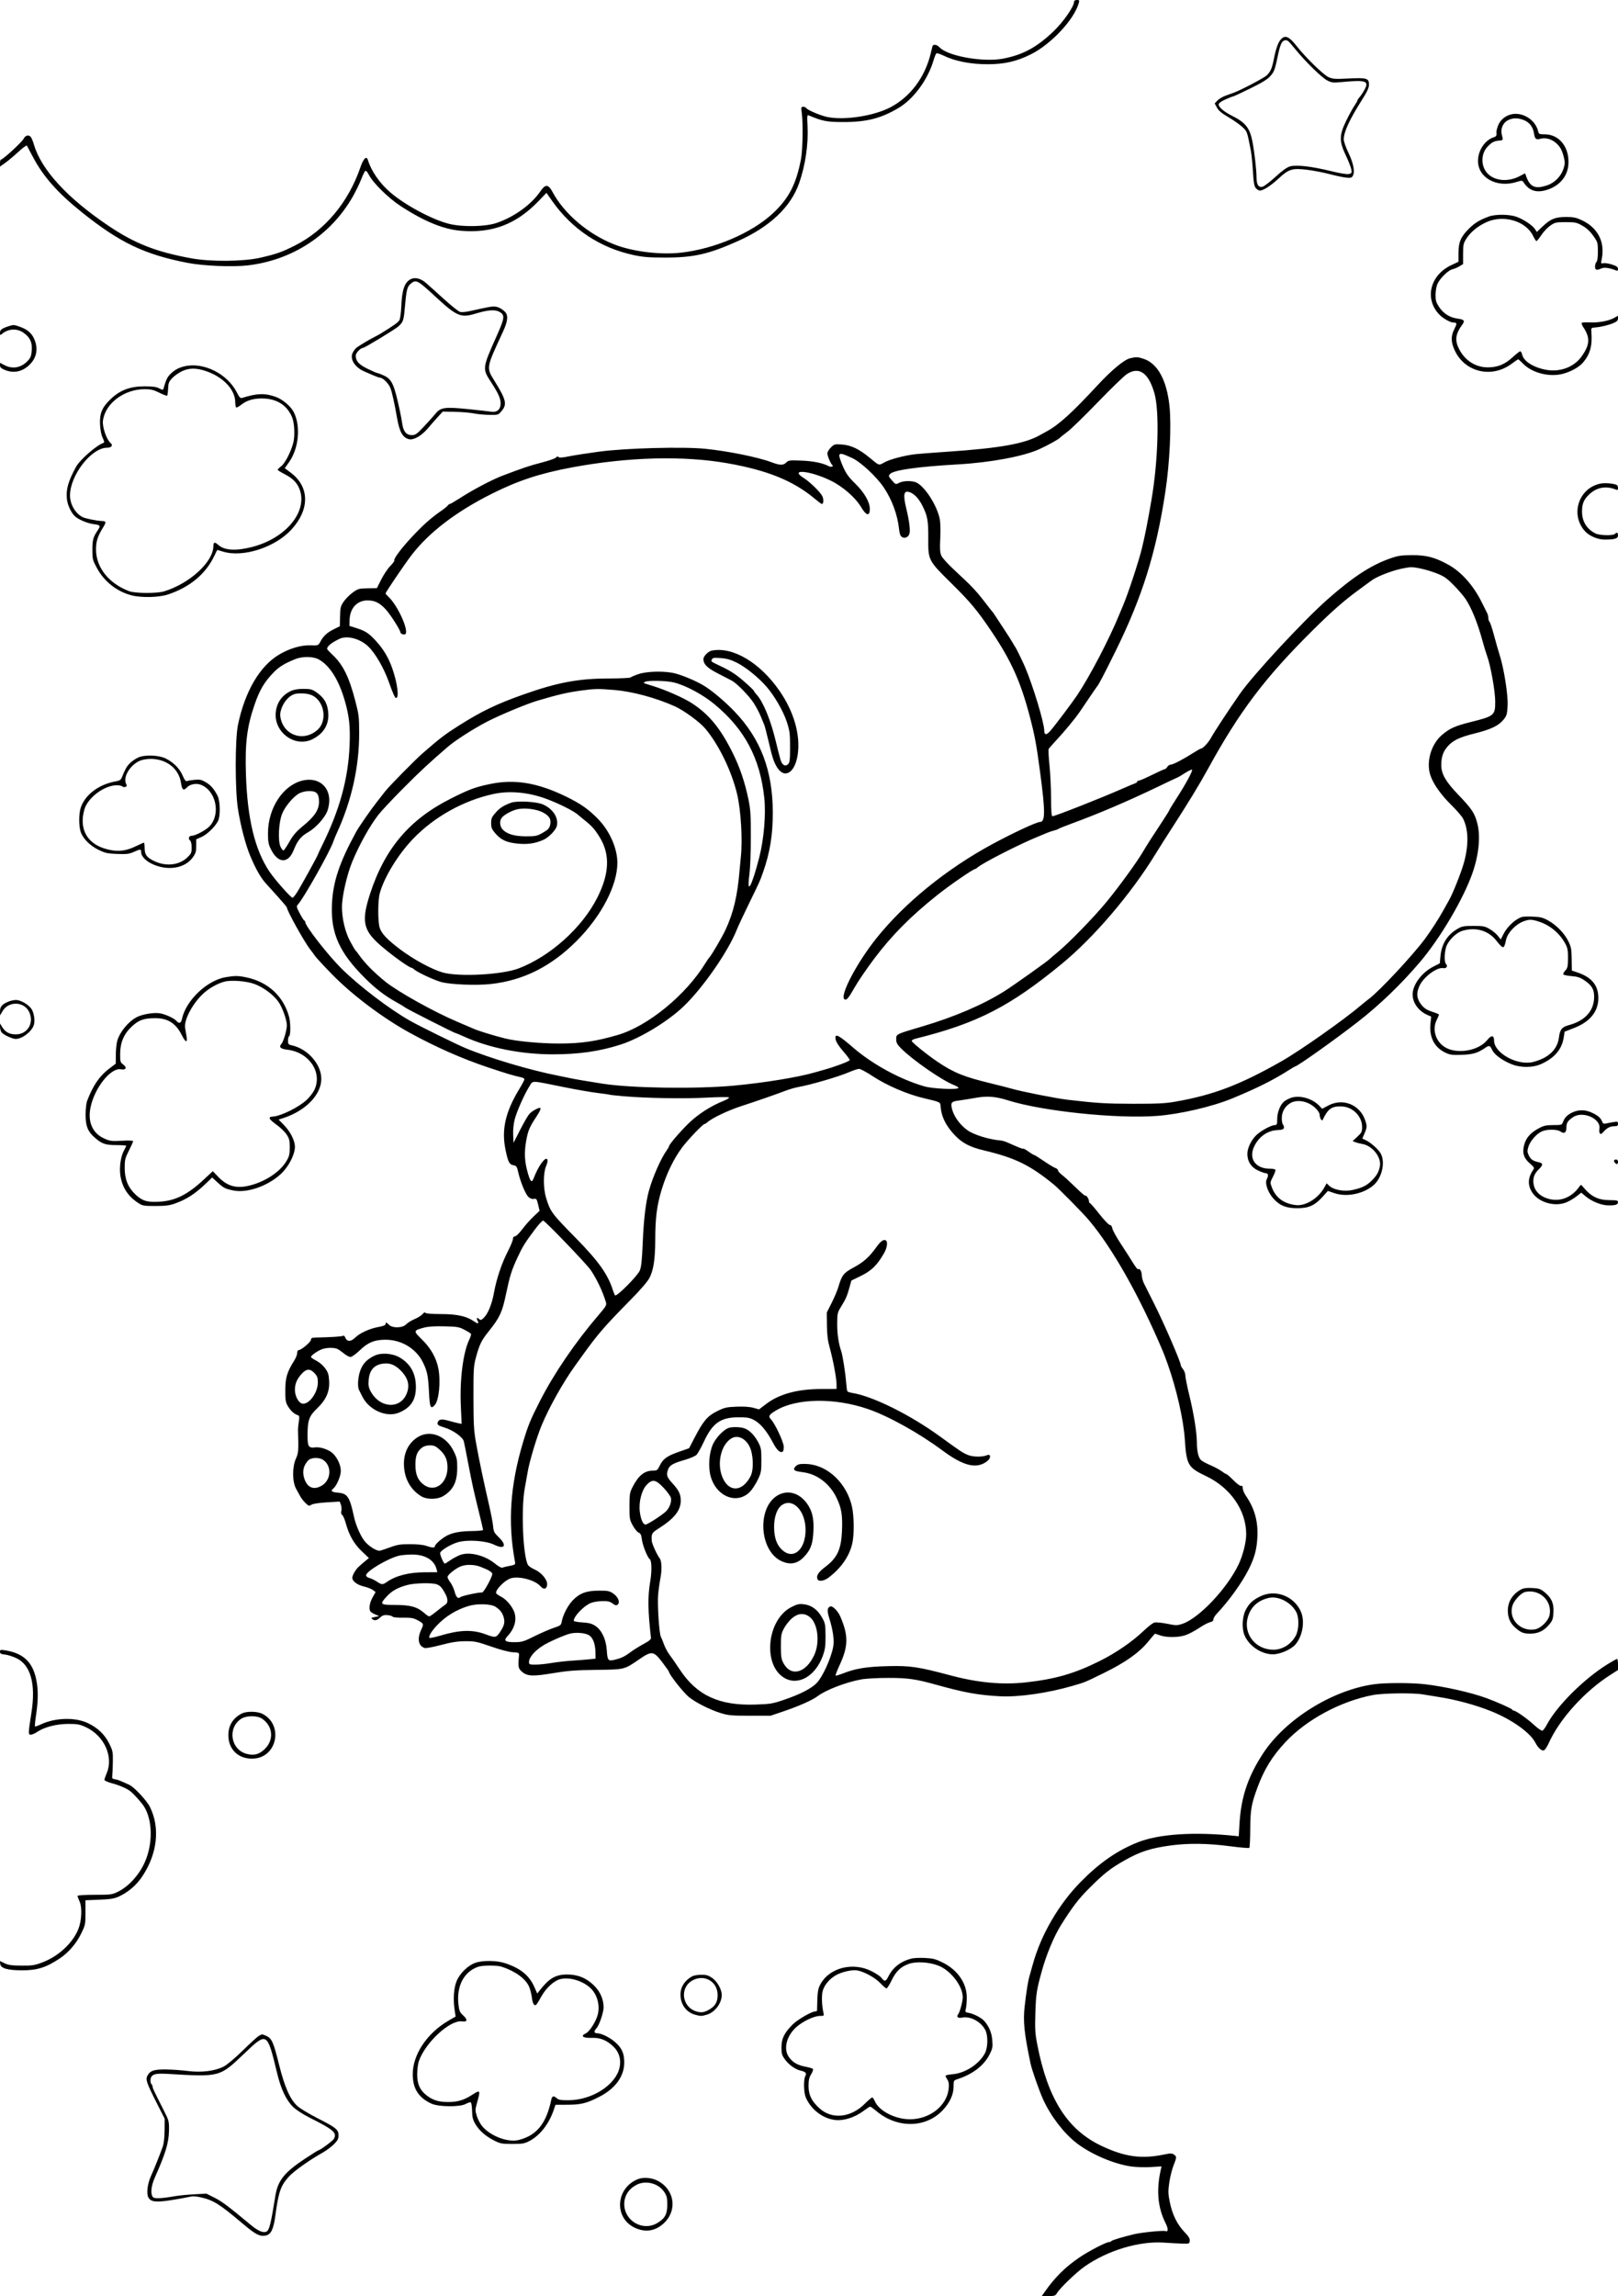 <svg xmlns="http://www.w3.org/2000/svg" width="1410" height="2000" viewBox="0 0 1410 2000" version="1.1">
	<path d="M 936 1.465 C 936 5.695, 926.583 19.211, 917.839 27.532 C 903.405 41.268, 891.373 47.760, 874.229 51.061 C 856.716 54.433, 825.607 48.854, 818.570 41.078 C 816.487 38.776, 813.121 38.309, 812.605 40.250 C 812.422 40.938, 811.738 43.732, 811.084 46.461 C 806.076 67.356, 793.228 84.493, 775.780 93.553 C 761.258 101.093, 735.512 104.992, 720.799 101.879 C 714.862 100.623, 703.642 95.848, 702.577 94.124 C 702.195 93.506, 701.005 93, 699.932 93 C 698.137 93, 698.043 93.457, 698.741 98.750 C 699.916 107.656, 699.507 130.724, 698.036 138.500 C 693.917 160.266, 687.456 172.797, 673.727 185.638 C 655.220 202.951, 622.533 216.930, 593.093 220.123 C 574.811 222.106, 550.749 219.068, 535 212.789 C 512.254 203.720, 491.757 186.270, 481.511 167.250 C 477.772 160.310, 475.333 160.196, 470.839 166.750 C 462.917 178.301, 448.054 189.002, 432.666 194.233 C 423.005 197.516, 403.042 197.884, 391.372 194.992 C 376.767 191.374, 353.007 178.657, 340.140 167.570 C 330.783 159.508, 323.545 149.042, 320.553 139.251 C 319.391 135.449, 316.668 138.158, 314.101 145.669 C 303.671 176.184, 283.131 200.721, 257 213.879 C 245.510 219.664, 240.763 221.329, 226.616 224.534 C 211.854 227.878, 183.426 228.087, 166.500 224.974 C 135.827 219.334, 117.458 212.110, 94.500 196.660 C 58.721 172.581, 36.127 148.014, 29.628 126.121 C 28.750 123.163, 27.519 120.126, 26.893 119.371 C 25 117.090, 22.152 117.806, 20.513 120.974 C 18.988 123.924, 2.567 139, 0.879 139 C 0.396 139, -0 140.378, -0 142.062 L -0 145.124 4.633 141.812 C 7.181 139.990, 12.323 135.676, 16.059 132.225 C 19.795 128.774, 23.111 126.370, 23.427 126.883 C 23.744 127.395, 26.100 131.794, 28.662 136.657 C 37.743 153.895, 50.410 168.183, 71.672 185.172 C 104.578 211.465, 126.114 221.739, 163.500 228.980 C 177.327 231.658, 202.843 232.712, 216.068 231.153 C 254.839 226.580, 288.208 204.761, 307.297 171.500 C 309.822 167.100, 313.119 160.350, 314.623 156.500 C 316.128 152.650, 317.816 149.194, 318.374 148.821 C 318.937 148.444, 320.304 149.969, 321.444 152.245 C 324.916 159.174, 338.266 172.355, 348.834 179.289 C 369.197 192.650, 386.257 199.695, 401.376 200.988 C 428.975 203.349, 449.793 195.427, 469.360 175.118 L 476.219 167.998 481.237 175.143 C 498.460 199.669, 523.197 216.040, 552.374 222.224 C 560.533 223.953, 565.899 224.369, 580 224.365 C 604.599 224.357, 617.814 221.331, 643.362 209.858 C 671.099 197.401, 689.103 180.312, 696.417 159.500 C 701.831 144.092, 704.572 125.386, 703.716 109.678 C 703.232 100.795, 703.340 99.922, 704.840 100.553 C 716.686 105.531, 720.516 106.274, 734.500 106.313 C 755.049 106.369, 767.666 103.179, 783.054 94.037 C 796.199 86.228, 808.693 69.184, 813.569 52.409 C 814.428 49.454, 815.558 46.773, 816.079 46.451 C 816.600 46.129, 819.475 47.064, 822.467 48.528 C 832.326 53.351, 846.093 56.008, 861 55.963 C 875.424 55.920, 886.288 53.395, 898.500 47.248 C 916.084 38.396, 935.938 17.165, 940.055 2.808 C 940.780 0.280, 940.618 -0, 938.430 -0 C 936.963 -0, 936 0.580, 936 1.465 M 1116.243 34.250 C 1113.847 36.809, 1111.814 42.562, 1109.969 52 C 1108.485 59.592, 1107.107 62.644, 1103.745 65.784 C 1101.405 67.969, 1081.776 78.278, 1075.500 80.619 C 1073.850 81.234, 1070.430 82.483, 1067.901 83.394 C 1065.371 84.305, 1062.231 86.190, 1060.923 87.582 L 1058.545 90.113 1060.522 93.767 C 1061.956 96.414, 1064.703 98.701, 1070.500 102.072 C 1074.900 104.631, 1080.356 108.477, 1082.623 110.617 C 1086.920 114.673, 1086.683 114.011, 1090.091 131.500 C 1090.626 134.250, 1091.420 142.226, 1091.855 149.225 C 1092.487 159.406, 1093.012 162.356, 1094.478 163.975 C 1095.485 165.089, 1097.034 166, 1097.920 166 C 1100.906 166, 1107.451 161.770, 1114.358 155.375 C 1123.176 147.211, 1126.142 146.317, 1139.163 147.903 C 1144.478 148.550, 1153.253 150.245, 1158.663 151.670 C 1164.073 153.094, 1170.600 154.467, 1173.166 154.721 C 1177.222 155.121, 1177.989 154.890, 1179.026 152.951 C 1180.894 149.462, 1179.374 141.921, 1174.966 132.807 C 1172.785 128.296, 1171 123.176, 1171 121.429 C 1171 115.062, 1175.993 104.188, 1186.615 87.420 C 1191.442 79.800, 1193 76.454, 1193 73.705 C 1193 68.172, 1191.065 67.592, 1175.257 68.385 C 1163.464 68.977, 1161.424 68.837, 1157.707 67.182 C 1153.356 65.245, 1137.647 49.954, 1130.131 40.341 C 1123.400 31.732, 1119.997 30.239, 1116.243 34.250 M 1116.660 37.750 C 1115.895 39.263, 1114.798 42.750, 1114.224 45.500 C 1111.006 60.911, 1110.599 62.109, 1107.255 66.015 C 1104.680 69.023, 1100.320 71.742, 1089.626 77.006 C 1081.811 80.853, 1075.042 84, 1074.584 84 C 1074.125 84, 1071.106 85.186, 1067.875 86.637 C 1064.093 88.334, 1062 89.870, 1062 90.949 C 1062 93.403, 1066.650 97.364, 1073.601 100.833 C 1085.292 106.668, 1089.065 111.383, 1091.369 123.031 C 1093.172 132.146, 1095 148.105, 1095 154.729 C 1095 160.887, 1096.747 163.531, 1100.238 162.655 C 1101.640 162.303, 1106.735 158.409, 1111.560 154.001 C 1117.682 148.410, 1121.568 145.654, 1124.417 144.884 C 1129.927 143.396, 1143.223 144.958, 1159.918 149.055 C 1168.035 151.047, 1173.896 151.992, 1175.554 151.576 C 1177.961 150.972, 1178.146 150.591, 1177.558 147.459 C 1177.202 145.560, 1175.042 140.068, 1172.758 135.254 C 1166.963 123.041, 1167.006 117.894, 1173.004 105.500 C 1175.400 100.550, 1178.629 94.619, 1180.180 92.320 C 1181.731 90.021, 1183 87.800, 1183 87.384 C 1183 86.969, 1183.835 85.700, 1184.855 84.564 C 1185.875 83.429, 1187.771 80.565, 1189.067 78.199 C 1193.333 70.418, 1190.412 69.461, 1168.706 71.527 C 1161.721 72.192, 1160.454 72.033, 1156.507 70.004 C 1151.807 67.587, 1137.614 53.704, 1128.898 43 C 1125.988 39.425, 1123.132 36.169, 1122.553 35.765 C 1120.410 34.270, 1118.012 35.077, 1116.660 37.750 M 1315.791 99.933 C 1310.948 101.492, 1307.190 104.936, 1305.499 109.362 C 1304.589 111.747, 1303.932 114.329, 1304.040 115.100 C 1304.438 117.930, 1303.950 118.881, 1301.750 119.566 C 1294.073 121.958, 1288 131.047, 1288 140.144 C 1288 154.869, 1304.339 163.844, 1321.500 158.545 C 1326.395 157.033, 1326.531 157.048, 1328 159.248 C 1332.583 166.115, 1338.855 168.128, 1347.586 165.532 C 1358.736 162.217, 1365.914 153.985, 1366.742 143.564 C 1367.939 128.483, 1358.998 117, 1346.059 117 C 1341.408 117, 1340.990 116.797, 1340.379 114.250 C 1337.874 103.804, 1325.730 96.732, 1315.791 99.933 M 1314.321 104.613 C 1309.711 106.887, 1307.390 112.263, 1308.776 117.457 C 1310.019 122.110, 1309.965 122.219, 1306.275 122.480 C 1302.190 122.770, 1299.875 124.002, 1296.289 127.798 C 1290.200 134.244, 1290.406 145.385, 1296.730 151.526 C 1303.128 157.740, 1314.500 158.563, 1324.160 153.511 L 1329.035 150.962 1330.038 153.731 C 1333.412 163.043, 1337.975 164.932, 1348.464 161.357 C 1354.743 159.218, 1360.314 153.580, 1362.423 147.233 C 1363.823 143.016, 1363.898 141.458, 1362.897 137.363 C 1361.344 131.013, 1359.805 128.080, 1356.339 124.871 C 1352.388 121.212, 1346.993 119.632, 1342.596 120.846 C 1338.447 121.991, 1337.540 121.206, 1336.700 115.740 C 1335.901 110.535, 1332.759 106.521, 1327.993 104.614 C 1322.942 102.593, 1318.419 102.593, 1314.321 104.613 M 1297.500 188.604 C 1289.505 191.527, 1285.213 194.126, 1280.220 199.067 C 1273.025 206.187, 1271 210.853, 1271 220.317 L 1271 228.003 1264.589 231.032 C 1246.251 239.696, 1241.206 260.143, 1254.047 273.761 C 1257.426 277.344, 1263.863 281, 1266.793 281 C 1269.777 281, 1269.852 281.755, 1267.354 286.690 C 1264.210 292.899, 1264.346 298.117, 1267.845 305.500 C 1276.783 324.364, 1300.199 329.716, 1317.364 316.819 C 1320.159 314.718, 1322.708 313, 1323.027 313 C 1323.346 313, 1325.158 314.615, 1327.054 316.589 C 1334.510 324.355, 1348.626 328.370, 1360.190 326.013 C 1367.685 324.485, 1375.847 320.153, 1379.608 315.707 C 1385.848 308.328, 1387.806 300.876, 1386.755 288.500 C 1386.520 285.732, 1386.771 285.479, 1390 285.235 C 1395.070 284.851, 1401.939 283.198, 1406.250 281.325 C 1409.045 280.111, 1410 279.103, 1410 277.365 L 1410 275.034 1406.652 276.915 C 1401.941 279.560, 1393.035 281.214, 1385.537 280.836 C 1382.026 280.658, 1378.833 280.834, 1378.441 281.225 C 1378.050 281.617, 1378.570 283.189, 1379.597 284.719 C 1385.952 294.180, 1385.580 300.428, 1378.042 310.798 C 1371.427 319.899, 1359.360 324.333, 1347.270 322.106 C 1336.288 320.082, 1327.738 314.638, 1326.469 308.859 C 1326.124 307.287, 1325.374 306, 1324.804 306 C 1324.234 306, 1321.210 308.363, 1318.083 311.250 C 1311.394 317.429, 1305.008 320.016, 1296.500 319.995 C 1285.846 319.969, 1276.575 314.015, 1271.455 303.911 C 1267.626 296.355, 1268.364 290.837, 1274.273 282.845 C 1276.833 279.382, 1276.027 278.329, 1270.198 277.527 C 1263.425 276.596, 1258.027 273.241, 1254.250 267.615 C 1251.519 263.547, 1251 261.853, 1251 257.009 C 1251 253.838, 1251.694 249.584, 1252.542 247.554 C 1254.568 242.705, 1261.962 235.387, 1265.655 234.576 C 1267.264 234.222, 1270.025 233.055, 1271.790 231.981 L 1275 230.029 1275 221.210 C 1275 213.221, 1275.270 211.966, 1277.866 207.873 C 1281.539 202.080, 1288.080 196.741, 1295.577 193.416 C 1310.506 186.793, 1329.723 192.534, 1335.995 205.490 C 1337.196 207.970, 1338.525 210, 1338.948 210 C 1339.371 210, 1341.289 207.632, 1343.210 204.739 C 1345.131 201.845, 1348.646 198.133, 1351.020 196.489 C 1355.038 193.707, 1355.964 193.500, 1364.418 193.500 C 1372.726 193.500, 1373.964 193.763, 1378.949 196.591 C 1382.644 198.686, 1385.693 201.513, 1388.422 205.372 C 1392.293 210.847, 1392.447 211.364, 1392.473 218.981 C 1392.490 224.014, 1392.045 227.354, 1391.250 228.149 C 1390.563 228.837, 1390 230.660, 1390 232.200 C 1390 235.309, 1391.358 235.705, 1395.518 233.810 C 1398.028 232.666, 1402.304 233.247, 1408.250 235.539 C 1409.563 236.045, 1410 235.708, 1410 234.187 C 1410 232.640, 1408.802 231.763, 1404.931 230.477 C 1402.143 229.551, 1398.759 229.004, 1397.411 229.262 C 1395.071 229.709, 1394.995 229.566, 1395.730 226.115 C 1398.935 211.069, 1392.667 198.542, 1378.606 191.890 C 1373.536 189.492, 1371.205 189.001, 1364.872 189.001 C 1355.410 189, 1351.347 190.613, 1344.497 197.091 L 1339.259 202.045 1337.645 199.581 C 1335.446 196.224, 1327.846 191.137, 1321.646 188.871 C 1315.440 186.602, 1303.339 186.468, 1297.500 188.604 M 358.500 242.907 C 352.683 245.449, 350.331 251.898, 349.699 267.034 C 349.480 272.278, 348.752 277.595, 348.080 278.850 C 347.042 280.790, 343.350 283.432, 331.489 290.722 C 330.395 291.395, 327.925 292.735, 326 293.701 C 321.480 295.968, 312.374 301.445, 310.402 303.081 C 309.558 303.782, 308.197 305.652, 307.377 307.238 C 304.597 312.613, 309.160 319.981, 317.471 323.541 C 319.137 324.254, 322.633 325.774, 325.239 326.919 C 327.846 328.063, 330.503 329, 331.145 329 C 333.693 329, 338.759 334.085, 340.285 338.176 C 341.734 342.061, 343.752 351.174, 346.017 364.055 C 348.179 376.351, 350.885 381.180, 356.388 382.561 C 360.405 383.569, 367.413 379.565, 372.783 373.193 C 375.377 370.114, 379.383 365.549, 381.684 363.048 L 385.868 358.500 396.684 358.736 C 402.633 358.867, 409.975 359.490, 413 360.122 C 416.025 360.755, 422.034 361.323, 426.353 361.386 C 434.141 361.499, 434.229 361.472, 437.103 358.038 C 442.061 352.113, 441.153 348.283, 430.854 331.671 C 423.659 320.066, 423.533 320.785, 438.401 288.746 C 442.680 279.527, 443.081 274.333, 439.750 271.299 C 436.520 268.358, 433.541 267, 430.315 267 C 427.728 267, 425.059 267.512, 408.963 271.092 C 405.917 271.769, 402.317 272.043, 400.963 271.699 C 399.608 271.356, 393.159 266.220, 386.630 260.287 C 380.102 254.354, 373.028 248.011, 370.910 246.192 C 366.890 242.738, 361.907 241.419, 358.500 242.907 M 358.367 246.772 C 354.910 249.573, 354.268 251.823, 353.041 265.431 C 351.777 279.458, 351.556 280.186, 347.336 284.193 C 344.806 286.596, 317.805 303, 316.381 303 C 314.303 303, 310 307.463, 310 309.618 C 310 314.582, 312.581 317.475, 320.426 321.302 C 324.595 323.336, 328.459 325, 329.014 325 C 329.568 325, 332.056 325.956, 334.542 327.125 C 341.537 330.413, 343.455 334.618, 348.394 357.500 C 349.225 361.350, 350.203 366.643, 350.568 369.262 C 351.483 375.835, 354.156 379, 358.792 379 C 362.035 379, 363.216 378.173, 369.469 371.525 C 373.336 367.414, 377.776 362.471, 379.336 360.540 C 383.950 354.828, 387.427 354.304, 407.401 356.313 C 416.805 357.258, 426.085 358.292, 428.023 358.610 C 433.092 359.442, 436.273 356.664, 436.273 351.408 C 436.273 347.122, 434.278 342.635, 428.278 333.423 C 420.128 320.910, 420.097 321.176, 433.178 291.850 C 439.971 276.623, 440.171 274.174, 434.846 271.420 C 431.163 269.516, 424.769 270.037, 414.861 273.050 C 401.515 277.109, 398.184 275.717, 379.205 258.157 C 364.139 244.217, 362.576 243.363, 358.367 246.772 M 7.500 284.152 C 1.523 286.133, -0 287.285, 0 289.824 C 0 292.082, 0.161 292.176, 1.750 290.848 C 7.254 286.252, 14.720 285.825, 20.395 289.783 C 26.198 293.830, 28.243 298.222, 27.653 305.365 C 27.247 310.287, 26.644 311.772, 23.906 314.597 C 18.267 320.415, 10.881 321.703, 3.931 318.081 L 0 316.032 0.004 318.266 C 0.007 319.953, 1.051 320.929, 4.264 322.250 C 11.506 325.227, 18.672 323.983, 24.684 318.704 C 31.401 312.807, 33.406 305.236, 30.461 296.890 C 28.385 291.005, 24.693 287.403, 18.278 285.003 C 12.329 282.777, 11.780 282.734, 7.500 284.152 M 984.763 312.082 C 979.668 313.283, 968.596 322.472, 956.492 335.543 C 934.375 359.428, 923.014 369.763, 912.500 375.562 C 909.750 377.079, 906.825 378.698, 906 379.160 C 892.824 386.540, 871.111 390.405, 825.500 393.491 C 812.850 394.347, 800.250 395.314, 797.500 395.639 C 788.212 396.739, 775.685 400.047, 770.855 402.675 C 765.499 405.591, 766.689 405.969, 757.500 398.428 C 748.569 391.099, 741.573 387.774, 733.933 387.227 C 727.367 386.758, 726.991 386.855, 724.054 389.793 C 722.374 391.472, 721 393.766, 721 394.889 C 721 397.118, 723.981 404.121, 725.357 405.125 C 726.872 406.230, 724.146 407.102, 722.291 406.106 C 717.166 403.354, 708.611 401.606, 698.355 401.215 C 687.904 400.817, 687.072 400.928, 685.007 402.993 C 682.551 405.449, 679.560 405.367, 672.357 402.648 C 660.732 398.259, 634.305 392.902, 614.500 390.920 C 595.070 388.975, 545.079 390.330, 522 393.426 C 511.825 394.791, 499.959 396.640, 495.630 397.534 C 490.156 398.666, 487.442 398.842, 486.715 398.115 C 485.988 397.388, 485.339 397.509, 484.585 398.513 C 483.988 399.307, 478.325 401.294, 472 402.928 C 461.377 405.674, 456.083 407.448, 437.760 414.402 C 428.988 417.731, 412.267 426.526, 401.485 433.481 C 396.780 436.517, 392.518 439, 392.015 439 C 391.511 439, 390.740 439.563, 390.300 440.250 C 389.860 440.938, 387.231 443.075, 384.457 445 C 375.599 451.148, 368.741 457.243, 359.140 467.500 C 349.738 477.544, 342.786 486.844, 343.643 488.231 C 343.895 488.640, 342.316 490.779, 340.133 492.984 C 337.950 495.189, 334.424 500.442, 332.297 504.658 L 328.429 512.323 320.377 512.451 C 312.855 512.571, 312.001 512.812, 307.412 516.105 C 304.711 518.043, 301.150 521.625, 299.500 524.065 C 296.801 528.055, 296.483 529.352, 296.333 537 L 296.166 545.500 290.833 548.134 C 285.021 551.004, 281.839 553.967, 279.115 559.045 C 277.362 562.315, 277.318 562.330, 270.427 562.110 C 262.330 561.851, 252.214 564.853, 243.229 570.179 C 226.356 580.184, 213.377 602.371, 207.359 631.500 C 204.785 643.961, 204.775 688.078, 207.342 704.500 C 209.632 719.143, 214.009 735.907, 218.049 745.500 C 222.887 756.989, 227.113 764.432, 231.686 769.516 C 232.684 770.625, 237.212 775.635, 241.750 780.648 C 246.287 785.661, 250 790.076, 250 790.460 C 250 793.196, 265.353 820.778, 270.409 827.124 C 271.559 828.568, 273.386 831.043, 274.469 832.624 C 275.553 834.206, 282.303 841.491, 289.469 848.814 C 307.017 866.742, 333.457 886.634, 356.837 899.495 C 379.650 912.045, 402.799 922.260, 425.722 929.894 C 442.095 935.346, 446.646 936.706, 454.250 938.419 C 455.762 938.759, 457 939.535, 457 940.142 C 457 940.750, 454.999 944.543, 452.553 948.571 C 440.501 968.423, 436.958 983.781, 440.446 1001.064 C 442.664 1012.058, 443.819 1014.362, 447.431 1014.992 C 450.038 1015.447, 450.476 1016.087, 451.612 1021.092 C 453.535 1029.563, 457.958 1040.242, 460.532 1042.628 C 462.015 1044.002, 463.680 1044.593, 465.234 1044.296 C 467.424 1043.877, 467.758 1044.324, 468.940 1049.248 L 470.238 1054.661 464.869 1059.748 C 461.916 1062.545, 457.475 1067.554, 455 1070.877 C 452.525 1074.200, 449.712 1076.938, 448.750 1076.960 C 447.627 1076.986, 447 1077.787, 447 1079.196 C 447 1080.404, 445.014 1085.241, 442.587 1089.946 C 437.169 1100.450, 432.662 1113.898, 430.435 1126.206 C 428.629 1136.188, 425.159 1144.562, 421.344 1148.146 C 419.515 1149.865, 418.702 1150.102, 417.787 1149.187 C 415.879 1147.279, 414.833 1147.820, 416.046 1150.086 C 417.648 1153.079, 416.592 1153.489, 413.329 1151.142 C 406.977 1146.574, 398.382 1144.631, 384.500 1144.626 C 376.489 1144.623, 371.209 1144.214, 370.743 1143.560 C 370.254 1142.877, 369.366 1143.265, 368.243 1144.654 C 367.284 1145.838, 364.182 1147.787, 361.348 1148.984 C 358.515 1150.182, 355.174 1152.250, 353.924 1153.581 C 350.878 1156.823, 342.070 1157.070, 339 1154 C 336.638 1151.638, 336 1151.509, 336 1153.393 C 336 1154.314, 333.937 1155.150, 329.917 1155.858 C 322.293 1157.201, 313.688 1161.090, 309.688 1165 C 305.579 1169.018, 302.242 1168.902, 300.684 1164.687 C 300.295 1163.633, 299.526 1163.175, 298.849 1163.593 C 297.849 1164.211, 288.894 1164.775, 274.750 1165.111 C 271.866 1165.179, 271 1165.608, 271 1166.966 C 271 1168.855, 262.565 1176, 260.336 1176 C 259.575 1176, 259 1177.084, 259 1178.520 C 259 1179.906, 257.806 1182.932, 256.346 1185.245 C 250.231 1194.931, 248.726 1199.843, 248.609 1210.500 C 248.521 1218.559, 248.868 1221.179, 250.393 1224 C 252.644 1228.161, 256.128 1231.589, 259.049 1232.515 C 260.982 1233.129, 261.096 1233.627, 260.391 1238.343 C 259.967 1241.179, 259.649 1244.400, 259.683 1245.500 C 260.251 1263.796, 260.125 1265.553, 257.886 1270.500 C 254.564 1277.839, 254.652 1290.740, 258.065 1296.881 C 259.404 1299.291, 261.122 1302.402, 261.883 1303.795 C 262.644 1305.188, 264.597 1307.629, 266.224 1309.219 C 268.913 1311.848, 269.378 1311.983, 271.341 1310.711 C 272.662 1309.854, 277.875 1309.049, 284.768 1308.636 L 296.035 1307.962 297.059 1310.655 C 297.622 1312.136, 297.812 1314.582, 297.480 1316.090 C 297.088 1317.875, 297.353 1319.123, 298.239 1319.666 C 298.987 1320.125, 300.377 1323.349, 301.327 1326.832 C 304.156 1337.205, 308.572 1344.924, 315.341 1351.327 L 321.500 1357.155 319.276 1358.967 C 312.633 1364.378, 310.917 1366.087, 309.054 1369.143 C 307.928 1370.989, 307.006 1373.308, 307.004 1374.295 C 306.997 1377.318, 311.216 1380.503, 317.083 1381.905 C 320.153 1382.639, 323.711 1384.028, 324.990 1384.992 L 327.313 1386.745 324.657 1391.498 C 322.077 1396.115, 321.268 1401.309, 322.765 1403.647 C 323.169 1404.278, 325.075 1405.457, 327 1406.265 L 330.500 1407.736 326.719 1408.485 C 323.354 1409.152, 323.129 1409.374, 324.677 1410.506 C 326.701 1411.986, 328.640 1411.456, 331.677 1408.591 C 333.271 1407.088, 334.879 1406.626, 337.677 1406.866 C 339.780 1407.047, 341.785 1407.655, 342.133 1408.218 C 342.495 1408.801, 346.359 1409.182, 351.133 1409.104 C 357.908 1408.994, 360.261 1409.371, 363.500 1411.086 C 369.408 1414.215, 369.493 1414.420, 367.039 1419.641 C 363.357 1427.474, 364.579 1433.780, 370.121 1435.539 C 371.143 1435.863, 377.496 1434.671, 384.239 1432.889 C 393.521 1430.437, 398.687 1429.636, 405.500 1429.590 C 413.726 1429.535, 415.661 1429.934, 428 1434.234 C 436.225 1437.100, 443.649 1439.048, 447 1439.219 C 452.195 1439.484, 452.487 1439.639, 452.274 1442 C 451.381 1451.891, 451.618 1453.269, 454.684 1456.009 C 459.331 1460.161, 464.065 1460.410, 481.847 1457.441 C 494.776 1455.282, 501.329 1454.780, 519.500 1454.556 C 544.504 1454.248, 543.919 1454.390, 556.844 1445.487 C 568.007 1437.797, 569.577 1437.991, 577.203 1448 C 580.346 1452.125, 582.936 1455.818, 582.959 1456.206 C 583.095 1458.538, 595.251 1473.975, 600.194 1478.094 C 605.845 1482.802, 618.605 1489.264, 628 1492.176 C 634.675 1494.244, 637.481 1494.500, 653.500 1494.500 L 671.500 1494.500 682.755 1490.691 C 695.988 1486.212, 707.895 1480.935, 712.334 1477.582 C 719.686 1472.029, 736.879 1465.399, 750.500 1462.865 C 754.442 1462.132, 764.708 1461.562, 774 1461.561 C 791.362 1461.559, 797.926 1462.504, 816.500 1467.682 C 840.485 1474.368, 852.696 1476.560, 871.504 1477.556 C 887.756 1478.416, 913.283 1474.734, 935 1468.396 C 945.892 1465.217, 944.985 1465.592, 962.085 1457.206 C 980.624 1448.114, 992.540 1439.714, 1000.323 1430.250 C 1003.603 1426.262, 1006.390 1423, 1006.517 1423 C 1006.644 1423, 1008.662 1423.675, 1011 1424.500 C 1016.876 1426.573, 1027.404 1426.411, 1033.584 1424.152 C 1036.364 1423.136, 1041.533 1420.367, 1045.069 1417.999 C 1048.606 1415.631, 1052.850 1413.396, 1054.500 1413.032 C 1056.511 1412.588, 1057.452 1411.802, 1057.355 1410.645 C 1057.274 1409.697, 1058.792 1407.251, 1060.726 1405.210 C 1071.053 1394.316, 1082.409 1378.484, 1088.201 1366.908 C 1093.152 1357.011, 1095.096 1349.965, 1095.696 1339.745 C 1096.536 1325.414, 1093.496 1314.266, 1085.594 1302.706 C 1084.167 1300.619, 1083 1297.758, 1083 1296.349 C 1083 1294.593, 1082.570 1293.951, 1081.634 1294.310 C 1080.849 1294.612, 1077.994 1292.531, 1074.918 1289.417 C 1071.976 1286.438, 1069.185 1284, 1068.717 1284 C 1068.249 1284, 1066.434 1282.909, 1064.683 1281.576 C 1062.932 1280.244, 1058.575 1277.894, 1055 1276.355 C 1051.425 1274.816, 1047.675 1272.801, 1046.667 1271.877 C 1044.376 1269.777, 1043.055 1264.247, 1043.024 1256.628 C 1042.989 1247.932, 1040.337 1231.333, 1036.444 1215.436 C 1034.550 1207.700, 1033 1199.998, 1033 1198.320 C 1033 1196.643, 1032.100 1194.126, 1031 1192.727 C 1029.900 1191.329, 1029 1189.753, 1029 1189.226 C 1029 1186.437, 1014.341 1152.598, 1005.726 1135.500 C 1001.846 1127.800, 997.846 1119.834, 996.836 1117.798 C 995.826 1115.762, 995 1112.555, 995 1110.671 C 995 1107.423, 993 1104.333, 991.724 1105.609 C 991.399 1105.935, 989.415 1103.389, 987.316 1099.953 C 985.217 1096.517, 980.461 1089.094, 976.746 1083.458 C 973.031 1077.822, 969.713 1071.814, 969.371 1070.106 C 968.982 1068.162, 968.142 1066.999, 967.125 1066.997 C 966.231 1066.996, 962.145 1062.721, 958.045 1057.497 C 953.944 1052.274, 950.231 1048, 949.795 1048 C 949.358 1048, 948.986 1047.213, 948.968 1046.250 C 948.932 1044.258, 946.568 1040.766, 945.785 1041.548 C 945.501 1041.832, 941.632 1038.491, 937.187 1034.124 C 932.742 1029.756, 927.507 1024.963, 925.553 1023.473 C 923.599 1021.982, 922 1020.171, 922 1019.449 C 922 1018.726, 920.994 1017.815, 919.764 1017.425 C 918.533 1017.035, 914.007 1014.304, 909.704 1011.358 C 905.402 1008.411, 901.525 1006, 901.091 1006 C 900.656 1006, 898.478 1004.680, 896.250 1003.066 C 894.023 1001.453, 891.999 1000.334, 891.753 1000.581 C 891.356 1000.977, 888.178 999.729, 877.500 994.982 C 875.850 994.249, 873.375 993.552, 872 993.434 C 861.843 992.562, 848.758 988.519, 843.089 984.500 C 836.039 979.502, 830.407 971.282, 829.282 964.349 C 828.591 960.092, 829.467 959.377, 836.452 958.494 C 839.228 958.143, 845.325 957.162, 850 956.314 C 860.221 954.459, 867.475 955.013, 878.500 958.490 C 908.549 967.967, 973.151 974.684, 1008.464 972.003 C 1028.526 970.480, 1056.397 963.979, 1074 956.715 C 1095.173 947.980, 1109.702 940.730, 1122.694 932.419 C 1125.634 930.538, 1128.246 929, 1128.500 929 C 1130.417 929, 1164.060 905.106, 1183.500 889.938 C 1202.518 875.099, 1220.580 857.730, 1237.110 838.386 C 1255.190 817.227, 1275.798 782.201, 1283.522 759.500 C 1288.763 744.097, 1290.239 728.428, 1287.477 717.500 C 1285.180 708.410, 1282.687 704.617, 1271.043 692.496 C 1259.867 680.862, 1255.997 674.186, 1256.006 666.554 C 1256.013 659.569, 1257.426 655.147, 1261.053 650.749 C 1265.704 645.111, 1271.517 642.244, 1285.152 638.864 C 1299.284 635.361, 1306.060 632.102, 1310.351 626.744 C 1313.035 623.393, 1313.406 622.086, 1313.799 614.603 C 1314.280 605.448, 1310.612 582.138, 1306.872 570.583 C 1305.789 567.237, 1303.605 559.602, 1302.018 553.616 C 1300.430 547.630, 1298.652 542.252, 1298.066 541.666 C 1297.480 541.080, 1297 539.559, 1297 538.286 C 1297 537.014, 1296.578 535.191, 1296.062 534.236 C 1295.547 533.281, 1293.472 529.125, 1291.452 525 C 1284.161 510.113, 1273.549 498.154, 1261.987 491.795 C 1250.436 485.443, 1242.978 483.492, 1230.500 483.559 C 1221.123 483.610, 1218.321 484.031, 1211.507 486.416 C 1194.791 492.265, 1179.165 502.456, 1157 521.964 C 1135.973 540.471, 1091.913 587.954, 1080.415 604.500 C 1069.875 619.669, 1058.221 637.416, 1055.251 642.823 C 1053.017 646.889, 1048.261 652, 1046.712 652 C 1046.268 652, 1043.563 653.494, 1040.702 655.319 C 1031.486 661.199, 1022.359 666, 1020.394 666 C 1019.342 666, 1017.919 666.900, 1017.232 668 C 1016.545 669.100, 1015.540 670, 1014.999 670 C 1014.458 670, 1009.465 672.250, 1003.902 675 C 998.340 677.750, 993.162 680, 992.395 680 C 991.628 680, 991 680.398, 991 680.883 C 991 681.369, 990.212 682.008, 989.250 682.302 C 988.288 682.597, 983.225 684.723, 978 687.027 C 959.807 695.049, 919.313 711, 917.140 711 C 916.337 711, 915.984 706.340, 915.947 695.250 C 915.918 686.587, 915.292 673.650, 914.557 666.500 C 913.822 659.350, 913.509 652.987, 913.860 652.361 C 914.212 651.734, 917.150 648.388, 920.390 644.925 C 927.339 637.495, 936.729 626.156, 940.685 620.416 C 942.233 618.170, 946.200 612.320, 949.500 607.416 C 952.800 602.512, 955.725 598.275, 956 598 C 957.295 596.705, 962.013 587.706, 971.988 567.500 C 995.396 520.089, 1007.469 481.542, 1015.526 428.500 C 1019.332 403.441, 1020.911 370.940, 1019.152 353.857 C 1016.828 331.282, 1008.868 316.643, 996.715 312.594 C 991.447 310.839, 990.252 310.788, 984.763 312.082 M 160.718 319.092 C 155.627 320.290, 152.109 322.227, 148.428 325.858 C 145.804 328.447, 144.594 331.042, 142.400 338.785 C 142.121 339.771, 141.276 339.660, 138.768 338.309 C 136.313 336.985, 133.132 336.541, 125.976 336.524 C 113.582 336.493, 104.780 339.758, 96.701 347.385 C 88.959 354.694, 86.689 360.034, 87.181 369.781 C 87.428 374.651, 88.279 378.952, 89.487 381.433 C 90.802 384.135, 91.043 385.486, 90.255 385.748 C 84.149 387.784, 69.652 400.431, 66.241 406.699 C 59.408 419.255, 57.434 426.229, 58.311 434.727 C 58.874 440.181, 62.243 447.164, 65.708 450.057 C 69.134 452.919, 76.445 455.890, 81.750 456.577 C 87.496 457.322, 87.872 457.895, 85.214 461.846 C 81.190 467.825, 80.500 470.323, 80.500 478.901 C 80.500 487.039, 80.714 487.894, 84.500 494.862 C 90.879 506.602, 101.829 515.242, 114.522 518.548 C 122.999 520.756, 138.302 520.446, 146.085 517.909 C 165.401 511.611, 179.411 499.913, 186.992 483.750 C 188.218 481.137, 189.283 479.005, 189.360 479.011 C 189.437 479.017, 191.709 479.692, 194.409 480.511 C 211.867 485.807, 239.601 476.875, 253.884 461.357 C 270.087 443.754, 269.854 424.029, 253.298 411.673 L 248.170 407.846 252.046 402.313 C 260.426 390.351, 262.176 371.105, 255.987 358.974 C 253.384 353.872, 246.292 347.860, 240.362 345.727 C 230.926 342.334, 224.120 342.519, 211.317 346.517 C 209.439 347.103, 208.764 346.468, 206.483 341.966 C 198.161 325.544, 177.394 315.165, 160.718 319.092 M 158.500 323.387 C 155.750 324.690, 151.977 327.357, 150.115 329.314 C 147.197 332.383, 146.696 333.649, 146.481 338.488 C 146.343 341.576, 145.981 344.353, 145.675 344.659 C 145.369 344.965, 142.320 343.817, 138.899 342.108 C 133.849 339.584, 131.455 339, 126.157 339 C 108.080 339, 91.588 351.440, 89.699 366.500 C 89.026 371.865, 92.848 382.969, 96.375 385.896 C 98.774 387.888, 97.189 390, 93.294 390 C 79.627 390, 61 414.017, 61 431.637 C 61 439.270, 65.658 447.234, 72 450.444 C 74.511 451.715, 84.452 453.711, 88.863 453.829 C 92.448 453.926, 92.683 454.805, 90.198 458.821 C 85.053 467.136, 83.675 471.311, 83.671 478.595 C 83.662 494.220, 94.757 508.209, 112.500 514.943 C 117.714 516.922, 136.756 517.034, 143 515.122 C 165.195 508.326, 185.647 489.655, 185.944 475.917 C 186.029 471.991, 186.983 471.778, 190.531 474.893 C 195.727 479.455, 205.688 480.007, 219.500 476.500 C 248.093 469.238, 267.287 447.068, 261.623 427.847 C 259.674 421.234, 255.652 416.863, 247.930 412.964 C 244.668 411.318, 242 409.612, 242 409.174 C 242 408.735, 243.339 407.386, 244.975 406.176 C 248.296 403.721, 253.425 393.865, 255.526 385.903 C 257.161 379.704, 256.657 368.509, 254.513 363.376 C 250.387 353.503, 242.064 347.838, 230.699 347.169 C 222.369 346.679, 215.687 348.347, 210.809 352.134 C 208.778 353.710, 206.641 355, 206.059 355 C 205.467 355, 205 352.970, 205 350.401 C 205 339.345, 194.328 328.110, 179.065 323.100 C 170.681 320.347, 164.744 320.430, 158.500 323.387 M 981.850 325.976 C 979.379 327.612, 968.087 338.556, 956.756 350.295 C 945.425 362.033, 933.532 373.607, 930.327 376.014 C 927.122 378.422, 924.050 380.866, 923.500 381.446 C 922.123 382.898, 913.797 387.504, 906.044 391.104 C 892.420 397.429, 863.663 402.849, 835 404.494 C 799.301 406.542, 778.701 409.463, 775.572 412.921 C 774.121 414.523, 774.255 414.960, 777.248 418.409 C 780.467 422.119, 780.531 422.141, 783.500 420.585 C 787.271 418.608, 795.216 418.543, 798.920 420.458 C 806.267 424.258, 816.446 440.224, 818.875 451.758 C 819.549 454.957, 819.751 461.613, 819.391 468.758 C 818.923 478.046, 819.117 481.236, 820.317 484.019 C 821.205 486.079, 826.328 491.670, 832.667 497.497 C 846.399 510.120, 850.626 514.584, 858.242 524.500 C 861.621 528.900, 864.636 532.725, 864.943 533 C 865.249 533.275, 865.950 534.250, 866.500 535.167 C 867.050 536.084, 870.454 541.259, 874.064 546.667 C 877.674 552.075, 881.499 558.075, 882.564 560 C 883.629 561.925, 884.727 563.725, 885.005 564 C 885.483 564.473, 891.194 576.187, 893.050 580.500 C 900.027 596.718, 910 629.587, 910 636.367 C 910 640.327, 911.915 640.513, 915.099 636.861 C 919.370 631.963, 934.060 612.471, 938.734 605.500 C 949.763 589.053, 966.813 556.377, 975.521 535 C 976.529 532.525, 978.118 528.700, 979.053 526.500 C 983.170 516.806, 992.272 489.154, 995.017 478 C 997.655 467.283, 1000.250 454.155, 1003.506 435.069 C 1009.318 400.991, 1010.493 358.210, 1006.042 342.648 C 1000.877 324.586, 992.581 318.868, 981.850 325.976 M 731.420 396.348 C 731.106 397.165, 732.458 401.493, 734.425 405.965 C 737.348 412.614, 739.338 415.410, 745.340 421.298 C 753.308 429.117, 758 437.300, 758 443.379 C 758 449.891, 754.876 449.263, 750.500 441.872 C 745.468 433.374, 734.409 423.728, 723.792 418.578 C 705.624 409.766, 687.157 408.138, 700.651 416.538 C 705.568 419.600, 714.673 428.468, 716.474 431.949 C 717.975 434.853, 717.800 439, 716.176 439 C 715.796 439, 713.014 436.932, 709.993 434.404 C 691.365 418.817, 668.813 409.653, 634 403.526 C 595.503 396.750, 547.402 398.027, 498.500 407.123 C 470.757 412.283, 451.539 418.594, 428.656 430.059 C 397.520 445.659, 373.868 463.707, 358.740 483.410 C 352.518 491.513, 335.986 515.899, 336.017 516.928 C 336.027 517.242, 337.221 518.625, 338.671 520 C 346.888 527.792, 356.820 550.139, 353.090 552.444 C 351.966 553.139, 349 552.078, 349 550.981 C 349 549.086, 340.503 535.664, 336.450 531.155 C 331.068 525.170, 326.757 523, 320.247 523 C 311.092 523, 304.905 529.802, 304.632 540.168 L 304.500 545.186 310 546.922 C 318.406 549.574, 321.189 551.357, 327.399 558.065 C 333.976 565.168, 338.512 572.717, 341.781 582 C 346.313 594.865, 348.006 608, 345.133 608 C 344.215 608, 342.221 603.596, 339.020 594.500 C 334.626 582.013, 327.007 568.860, 320.741 562.946 C 313.694 556.294, 302.513 553.346, 295.982 556.416 C 289.021 559.689, 285.141 562.799, 285.032 565.195 C 285.014 565.577, 287.068 567.827, 289.596 570.195 C 298.904 578.914, 304.148 589.469, 309.619 610.494 C 312.743 622.501, 313 624.644, 313 638.714 C 313 668.086, 306.380 697.668, 293.579 725.500 C 292.314 728.250, 290.933 731.600, 290.510 732.945 C 287.999 740.932, 264.913 782.019, 259.699 787.780 C 258.168 789.472, 258.266 789.988, 261.175 795.546 C 262.890 798.821, 264.676 801.650, 265.146 801.833 C 265.616 802.017, 266 802.599, 266 803.128 C 266 806.567, 285.356 831.449, 297.323 843.393 C 312.488 858.530, 339.500 879.108, 357.500 889.238 C 366.180 894.122, 397.167 909.391, 405.500 912.890 C 426.178 921.571, 462.482 932.379, 486.500 937.003 C 489.800 937.639, 494.300 938.564, 496.500 939.060 C 500.340 939.925, 512.846 942.059, 525.500 944.008 C 550.524 947.864, 606.621 948.673, 639.500 945.652 C 665.414 943.271, 695.597 938.343, 710 934.141 C 711.925 933.580, 715.525 932.561, 718 931.878 C 727.715 929.198, 740.500 924.371, 740.500 923.384 C 740.500 922.812, 738.300 919.794, 735.610 916.679 C 730.188 910.398, 728 906.720, 728 903.886 C 728 900.185, 731.452 902.114, 743.523 912.559 C 760.288 927.065, 784.385 940.178, 805.500 946.285 C 812.826 948.403, 834.693 949.399, 835.235 947.639 C 835.381 947.165, 833.700 946.075, 831.500 945.217 C 820.920 941.089, 795.461 923.483, 785.251 913.232 C 781.940 909.908, 781 908.222, 781 905.605 C 781 900.628, 780.130 901.067, 804 894.001 C 831.687 885.806, 856.663 875.099, 875 863.564 C 883.370 858.299, 913.674 836.746, 915 835.115 C 915.275 834.777, 918.200 832.283, 921.500 829.572 C 931.403 821.439, 952.955 799.321, 963.956 786 C 974.851 772.809, 990.622 751.139, 996.006 741.964 C 999.279 736.385, 1004.127 728.807, 1013.645 714.388 C 1016.590 709.926, 1019 706.009, 1019 705.684 C 1019 705.358, 1021.855 700.683, 1025.345 695.296 C 1033.224 683.134, 1039.634 671.301, 1038.797 670.464 C 1038.450 670.117, 1035.645 671.445, 1032.563 673.416 C 1029.482 675.387, 1026.805 677, 1026.615 677 C 1026.425 677, 1018.446 680.767, 1008.884 685.372 C 983.041 697.817, 956.659 709.068, 933.500 717.520 C 928.001 719.527, 923.051 721.519, 922.500 721.947 C 921.950 722.374, 920.150 723.046, 918.500 723.439 C 916.850 723.832, 914.150 724.741, 912.500 725.458 C 910.850 726.174, 907.025 727.765, 904 728.993 C 888.378 735.332, 856.189 751.770, 851.921 755.588 C 851.053 756.365, 850.032 757, 849.653 757 C 847.983 757, 827.464 771.153, 816.696 779.732 C 793.568 798.159, 777.098 814.775, 761.775 835.140 C 755.418 843.588, 747.854 854.661, 744.966 859.746 C 739.331 869.668, 737.732 871.570, 735.954 870.472 C 731.403 867.659, 746.579 838.684, 763.961 817 C 788.507 786.379, 825.150 756.688, 864.884 735.226 C 882.755 725.572, 903.330 716, 906.207 716 C 910.945 716, 910.995 707.289, 906.454 673.010 C 903.251 648.833, 901.860 641.263, 897.632 625 C 889.700 594.492, 881.457 575.969, 864.699 551 C 851.876 531.893, 845.878 524.660, 829.357 508.375 C 808.822 488.133, 808.813 488.116, 808.940 468.849 C 809.039 453.667, 808.309 449.552, 803.949 440.749 C 800.914 434.621, 797.025 430.364, 793.078 428.848 C 787.500 426.707, 786.705 430.432, 789.929 443.613 C 792.346 453.494, 793.405 462.148, 792.534 464.893 C 791.561 467.959, 788.510 469.335, 786.068 467.811 C 784.637 466.916, 783.928 465.048, 783.500 461.038 C 782.152 448.405, 777.413 435.436, 770.224 424.703 C 763.888 415.244, 750.045 402.367, 742.509 398.922 C 733.959 395.014, 732.098 394.582, 731.420 396.348 M 1395.326 421.134 C 1375.829 424.571, 1367.903 448.216, 1381.343 462.849 C 1385.096 466.936, 1392.380 470, 1398.342 470 C 1407.188 470, 1410 469.126, 1410 466.375 C 1410 463.820, 1409.045 463.355, 1407.326 465.074 C 1405.622 466.778, 1393.779 466.454, 1390.207 464.607 C 1382.612 460.679, 1378.654 454.133, 1378.654 445.500 C 1378.654 438.669, 1380.253 434.961, 1385.165 430.408 C 1391.663 424.382, 1399.796 423.003, 1408.250 426.492 C 1409.582 427.042, 1410 426.725, 1410 425.166 C 1410 424.040, 1409.580 422.859, 1409.067 422.541 C 1406.958 421.238, 1399.228 420.446, 1395.326 421.134 M 1221 495.427 C 1211.517 497.535, 1198.823 502.657, 1194.625 506.069 C 1194.006 506.572, 1189.675 509.751, 1185 513.134 C 1171.768 522.708, 1161.030 532.098, 1143.987 549 C 1102.204 590.435, 1080.226 619.515, 1052.538 670 C 1045.057 683.639, 1035.362 699.521, 1020.183 723 C 1015.738 729.875, 1009.755 739.325, 1006.887 744 C 985.616 778.669, 953.433 816.390, 925.500 839.394 C 880.152 876.738, 851.383 891.476, 798 904.707 C 796.075 905.184, 794.500 906.055, 794.500 906.641 C 794.500 907.893, 807.693 918.575, 817 924.858 C 831.194 934.441, 840.212 938.076, 864 943.801 C 870.875 945.456, 878.975 947.531, 882 948.411 C 890.324 950.833, 920.386 956.778, 930 957.903 C 955.893 960.934, 963.790 961.422, 987.500 961.459 C 1008.398 961.492, 1015.560 961.139, 1024 959.662 C 1057.450 953.807, 1080.574 945.007, 1117 924.271 C 1133.284 915.001, 1171.382 888.167, 1186.118 875.588 C 1188.108 873.890, 1191.234 871.375, 1193.066 870 C 1202.236 863.114, 1230.760 832.574, 1241.633 818 C 1246.664 811.256, 1253.819 800.200, 1257.487 793.500 C 1258.993 790.750, 1261.268 786.700, 1262.544 784.500 C 1266.042 778.467, 1273.616 759.398, 1275.903 750.862 C 1280.003 735.563, 1279.668 722.275, 1274.947 713 C 1273.968 711.075, 1269.506 705.900, 1265.033 701.500 C 1255.605 692.226, 1248.907 682.737, 1246.451 675.177 C 1242.712 663.664, 1247.085 648.395, 1256.430 640.339 C 1263.205 634.498, 1267.913 632.365, 1281.500 628.980 C 1302.139 623.838, 1303 623.127, 1303 611.229 C 1303 602.193, 1299.084 580.071, 1295.969 571.508 C 1294.967 568.754, 1293.176 562.900, 1291.989 558.500 C 1287.717 542.656, 1282.167 529.010, 1276.857 521.293 C 1275.055 518.672, 1270.405 513.333, 1266.524 509.427 C 1260.503 503.367, 1258.299 501.876, 1251.485 499.254 C 1243.378 496.135, 1233.725 493.916, 1229.066 494.102 C 1227.655 494.159, 1224.025 494.755, 1221 495.427 M 620.333 566.695 C 617.223 567.301, 613 571.536, 613 574.048 C 613 578.617, 616.234 581.822, 625.763 586.694 C 630.931 589.337, 636.314 592.119, 637.726 592.874 C 642.199 595.271, 652.945 606.275, 656.924 612.535 C 659.033 615.854, 661.760 621.029, 662.983 624.035 C 664.206 627.041, 665.583 630.400, 666.043 631.500 C 666.503 632.600, 668.041 638.450, 669.461 644.500 C 673.048 659.786, 674.024 662.908, 676.681 667.590 C 683.150 678.988, 692.711 673.746, 695.132 657.474 C 697.701 640.196, 691.871 619.808, 679.123 601.500 C 662.111 577.066, 638.583 563.137, 620.333 566.695 M 257 574.242 C 247.639 578.094, 243.154 580.872, 238.401 585.762 C 230.395 593.999, 226.323 600.856, 221.973 613.424 C 215.186 633.036, 213.435 647.096, 214.328 674.815 C 215.568 713.286, 222.170 740.487, 234.819 759.232 C 239.647 766.387, 253.463 782, 254.966 782 C 255.388 782, 257.007 780.087, 258.563 777.750 C 261.375 773.527, 277 745.258, 277 744.396 C 277 744.148, 278.610 740.695, 280.577 736.722 C 295.999 705.586, 303.507 678.242, 304.661 649 C 305.303 632.744, 304.352 623.925, 300.509 610.500 C 295.248 592.125, 287.143 579.345, 277.545 574.292 C 272.543 571.659, 263.334 571.636, 257 574.242 M 620.396 574.410 C 619.611 576.457, 618.642 575.770, 630.036 581.250 C 636.826 584.516, 642.080 588.030, 648.286 593.455 C 653.079 597.645, 657 601.399, 657 601.797 C 657 602.195, 658.089 603.695, 659.420 605.130 C 665.023 611.173, 671.720 627.485, 676.008 645.534 C 677.601 652.239, 679.487 659.592, 680.199 661.874 C 681.665 666.571, 684.362 668.066, 686.862 665.568 C 688.214 664.216, 688.500 661.625, 688.500 650.715 C 688.500 638.842, 688.206 636.604, 685.608 628.676 C 682.561 619.381, 674.970 606.237, 667.997 598.182 C 661.154 590.277, 649.862 581.122, 642.294 577.340 C 636.750 574.570, 633.467 573.623, 628.064 573.237 C 622.120 572.811, 620.940 572.992, 620.396 574.410 M 556.500 587.152 C 553.200 588.258, 550.072 589.576, 549.550 590.081 C 549.028 590.586, 540.527 591, 530.661 591 C 504.303 591, 485.839 594.441, 456.473 604.825 C 432.844 613.180, 419.892 619.390, 400.227 631.793 C 387.765 639.653, 383.427 642.967, 368.069 656.354 C 361.661 661.940, 339.083 684.882, 335.746 689.198 C 334.511 690.796, 331.138 695.104, 328.252 698.773 C 323.165 705.237, 312.629 720.425, 310.407 724.498 C 295.762 751.332, 290.190 767.952, 289.283 787.500 C 288.104 812.911, 295.619 829.698, 318.246 852.197 C 327.416 861.315, 335.460 867.454, 345.500 872.998 C 348.800 874.820, 352.175 876.872, 353 877.559 C 354.625 878.912, 396.267 900, 397.314 900 C 397.664 900, 400.774 901.286, 404.225 902.858 C 425.920 912.741, 453.756 918.334, 481.500 918.385 C 504.189 918.426, 522.724 915.765, 541 909.841 C 557.903 904.362, 581.515 890.066, 595.453 876.873 C 612.194 861.026, 634.559 828.877, 642.033 809.917 C 643.157 807.064, 647.947 796.804, 652.678 787.115 C 662.279 767.450, 662.192 767.645, 664.890 760 C 670.976 742.760, 673.516 727.172, 673.448 707.500 C 673.320 670.994, 662.860 643.518, 640 619.642 C 631.856 611.136, 620.532 601.599, 613.472 597.299 C 606.932 593.317, 595.486 588.437, 588.356 586.591 C 579.550 584.311, 564.173 584.582, 556.500 587.152 M 562.028 593.962 C 560.364 595.014, 559.690 594.668, 569 597.544 C 580.216 601.009, 596.231 608.109, 603.258 612.732 C 618.102 622.498, 627.863 634.454, 638.581 656 C 644.675 668.251, 649.099 681.288, 652.155 696 C 654.032 705.040, 654.333 709.697, 654.319 729.500 C 654.309 742.150, 653.741 756.695, 653.057 761.822 C 650.581 780.360, 654.903 772.911, 661.565 747.159 C 665.719 731.102, 667.572 709.399, 666.025 694.922 C 662.347 660.502, 649.031 635.372, 623 613.725 C 612.685 605.147, 598.088 597.247, 587.540 594.533 C 581.010 592.853, 564.370 592.480, 562.028 593.962 M 253.500 601.902 C 245.696 605.526, 241.065 612.145, 240.295 620.775 C 238.751 638.077, 257.233 651.431, 272.290 643.892 C 282.712 638.675, 287.395 630.088, 285.861 619.011 C 284.856 611.750, 282.066 607.421, 275.403 602.783 C 272.068 600.462, 270.481 600.065, 264.500 600.055 C 259.761 600.048, 256.208 600.644, 253.500 601.902 M 506.286 601.529 C 494.313 603.159, 485.353 605.247, 468 610.454 C 458.616 613.269, 435.072 623.086, 424.500 628.591 C 412.205 634.994, 396.781 644.887, 390.068 650.677 C 373.629 664.855, 366.557 671.435, 351.316 686.732 C 341.865 696.218, 332.149 706.572, 329.725 709.740 C 321.953 719.896, 313.212 735.585, 307.016 750.500 C 302.372 761.677, 298 780.833, 298 790 C 298 800.187, 300.780 811.833, 305.161 819.998 C 307.374 824.122, 309.502 827.722, 309.891 827.998 C 310.279 828.274, 311.689 830.075, 313.025 832 C 317.796 838.876, 326.201 847.371, 336 855.222 C 346.993 864.029, 378.563 881.597, 398.500 890.002 C 404 892.320, 410.300 895.024, 412.500 896.010 C 416.764 897.920, 429.320 901.801, 440 904.510 C 449.778 906.990, 470.724 908.977, 487 908.970 C 506.567 908.961, 519.087 907.142, 538.355 901.509 C 564.756 893.790, 597.880 866.618, 614.893 838.723 C 616.159 836.646, 617.726 834.396, 618.373 833.723 C 620.201 831.824, 629.358 816.126, 632.211 810 C 639.187 795.021, 642.658 780.340, 644.505 758 C 644.801 754.425, 645.290 749.250, 645.593 746.500 C 647.211 731.776, 645.710 706.058, 642.412 692 C 637.695 671.895, 626.473 648.742, 614.614 634.647 C 609.772 628.891, 595.844 618.717, 588.015 615.216 C 571.427 607.798, 551.095 602.318, 535.312 601.010 C 521.215 599.842, 518.300 599.894, 506.286 601.529 M 252.731 606.665 C 247.624 610.299, 243.556 618.650, 244.276 624.023 C 246.473 640.398, 264.482 646.811, 276.837 635.618 C 284.017 629.113, 283.522 615.455, 275.847 608.317 C 272.496 605.200, 268.696 604, 262.173 604 C 257.606 604, 255.733 604.529, 252.731 606.665 M 120.275 659.901 C 117.951 660.989, 114.716 663.245, 113.084 664.914 C 110.355 667.705, 109.215 669.735, 106.187 677.196 C 105.356 679.241, 104.175 680.046, 101.296 680.529 C 86.205 683.062, 73.818 692.398, 70.250 703.929 C 68.675 709.018, 68.639 719.062, 70.176 724.193 C 71.939 730.078, 78.132 736.447, 85.724 740.185 C 91.511 743.034, 93.559 743.492, 102.027 743.832 C 110.255 744.163, 112.429 743.904, 116.483 742.111 C 122.431 739.480, 123 739.484, 123 742.156 C 123 746.159, 127.543 750.604, 134.467 753.376 C 147.582 758.626, 161.391 755.964, 167.940 746.924 C 170.517 743.367, 171 741.783, 171 736.897 L 171 731.094 175.544 729.084 C 180.292 726.983, 186.974 720.627, 189.825 715.500 C 192.186 711.252, 192 697.770, 189.514 693 C 186.389 687.004, 183.656 683.896, 179.207 681.282 C 175.649 679.191, 174.022 678.843, 169.707 679.249 C 166.843 679.519, 163.825 680.018, 163 680.360 C 161.901 680.814, 160.867 679.516, 159.130 675.498 C 156.534 669.493, 151.447 664.303, 144.795 660.871 C 138.599 657.674, 126.085 657.179, 120.275 659.901 M 122 662.594 C 113.168 666.420, 106.854 677.122, 109.982 682.966 C 110.728 684.360, 110.568 684.952, 109.314 685.433 C 108.408 685.781, 107.201 685.601, 106.633 685.033 C 106.065 684.465, 103.900 684, 101.823 684 C 91.011 684, 76.592 694.691, 73.591 704.932 C 68.821 721.215, 75.226 733.992, 90.661 738.978 C 100.618 742.195, 108.732 741.750, 117.567 737.500 C 121.569 735.575, 125.104 734, 125.422 734 C 125.740 734, 126.015 736.138, 126.033 738.750 C 126.075 744.744, 128.096 747.268, 135.458 750.524 C 145.318 754.884, 156.328 753.462, 163.181 746.942 C 166.619 743.672, 167 742.808, 167 738.277 C 167 735.116, 166.464 732.800, 165.559 732.049 C 163.712 730.516, 164.656 728, 167.080 728 C 170.414 728, 179.923 722.852, 182.944 719.411 C 192.626 708.384, 187.920 688.150, 174.570 683.411 C 170.678 682.030, 165.417 683.175, 162.813 685.971 C 159.919 689.077, 158.604 688.032, 157.725 681.927 C 155.943 669.544, 144.990 660.943, 131.124 661.039 C 128.031 661.061, 123.925 661.760, 122 662.594 M 263.500 679.938 C 246.628 684.064, 233.620 703.849, 233.545 725.500 C 233.518 733.050, 233.907 735.306, 235.956 739.506 C 242.188 752.283, 251.130 752.665, 255.994 740.363 C 259.230 732.178, 262.290 728.418, 268.626 724.842 C 274.948 721.274, 282.722 712.754, 285.185 706.692 C 286.122 704.386, 286.913 700.233, 286.944 697.462 C 287.089 684.423, 276.754 676.697, 263.500 679.938 M 426.785 682.978 C 413.907 685.694, 409.015 687.518, 392.860 695.630 C 356.812 713.732, 335.261 739.177, 322.423 778.794 C 314.988 801.736, 316.447 809.909, 330.179 822.246 C 339.598 830.707, 356.494 843, 358.705 843 C 359.056 843, 360.053 843.638, 360.921 844.417 C 363.737 846.945, 378.360 853.769, 384.510 855.426 C 392.729 857.639, 415.148 858.521, 427.814 857.129 C 456.073 854.022, 480.371 841.813, 502.549 819.576 C 524.071 797.997, 538 771.271, 538 751.555 C 538 738.821, 531.214 723.586, 520.853 713.059 C 512.564 704.638, 505.703 699.873, 493 693.717 C 468.186 681.690, 448.236 678.455, 426.785 682.978 M 260.904 690.989 C 255.732 693.723, 248.343 702.515, 245.803 708.957 C 242.811 716.546, 242.073 732.526, 244.480 737.598 C 245.398 739.534, 246.579 740.974, 247.103 740.799 C 247.628 740.624, 249.957 737.144, 252.278 733.066 C 255.516 727.381, 258.249 724.222, 264 719.521 C 274.192 711.191, 278 705.442, 278 698.387 C 278 691.258, 275.869 688.983, 269.250 689.044 C 266.591 689.069, 262.917 689.925, 260.904 690.989 M 430 691.615 C 403.824 697.311, 378.314 711.545, 359.930 730.711 C 346.922 744.273, 334.835 764.009, 330.967 778.003 C 329.254 784.201, 329.179 802.424, 330.843 808 C 332.381 813.151, 337.677 818.730, 349.122 827.256 C 360.842 835.986, 376.383 844.393, 385.762 847.075 C 399.790 851.087, 437.568 849.072, 452 843.543 C 479.587 832.973, 507.305 808.060, 520.472 782 C 531.160 760.846, 531.794 744.096, 522.474 729.078 C 518.228 722.236, 515.917 719.640, 509.497 714.500 C 506.749 712.300, 504.275 710.271, 504 709.991 C 500.795 706.725, 486.007 699.336, 474.698 695.349 C 459.463 689.977, 443.612 688.653, 430 691.615 M 445.500 699.191 C 438.921 701.577, 435.612 703.693, 431.891 707.891 C 428.550 711.662, 428 712.942, 428 716.961 C 428 720.889, 428.579 722.316, 431.607 725.854 C 436.571 731.653, 441.488 733.907, 451.224 734.848 C 459.718 735.670, 465.898 734.789, 473.162 731.722 C 478.089 729.641, 484.547 723.016, 485.295 719.273 C 486.738 712.061, 481.911 704.653, 473.213 700.728 C 467.770 698.273, 450.650 697.323, 445.500 699.191 M 451 704.879 C 446.414 705.888, 439.985 709.251, 437.598 711.891 C 435.080 714.674, 435.307 719.633, 438.087 722.593 C 441.824 726.570, 448.492 728.500, 458.500 728.500 C 466.723 728.500, 467.975 728.232, 473 725.392 C 477.396 722.907, 478.669 721.602, 479.344 718.892 C 480.593 713.871, 478.931 710.825, 473.261 707.739 C 467.863 704.800, 457.444 703.462, 451 704.879 M 1326.542 798.666 C 1320.888 800.286, 1313.666 806.847, 1310.312 813.411 L 1307.803 818.322 1305.329 815.161 C 1303.968 813.422, 1300.751 810.766, 1298.181 809.260 C 1293.975 806.795, 1292.559 806.522, 1284 806.522 C 1275.512 806.522, 1274.009 806.806, 1269.996 809.172 C 1261.081 814.426, 1256.235 822.321, 1255.249 833.195 L 1254.712 839.117 1249.106 841.973 C 1238.973 847.136, 1231.073 857.688, 1231.022 866.128 C 1230.977 873.478, 1236.234 880.776, 1243.976 884.112 L 1247.197 885.500 1246.574 891.712 C 1245.391 903.527, 1250 912.430, 1259.649 916.965 C 1263.706 918.872, 1265.671 919.128, 1273.927 918.822 C 1283.561 918.465, 1287.743 917.225, 1294.154 912.822 C 1297.797 910.322, 1298.383 910.483, 1300.305 914.514 C 1302.272 918.638, 1308.692 923.426, 1316.752 926.780 C 1325.045 930.231, 1335.708 930.196, 1343.358 926.694 C 1354.719 921.492, 1361.043 914.044, 1362.650 903.969 L 1363.500 898.645 1371.932 895.353 C 1386.423 889.694, 1393.620 880.075, 1392.815 867.439 C 1392.184 857.533, 1386.443 851.068, 1374.742 847.091 L 1369.775 845.403 1369.638 835.451 C 1369.518 826.809, 1369.143 824.777, 1366.786 820 C 1363.346 813.027, 1356.740 806.143, 1349.536 802.021 C 1344.817 799.320, 1342.681 798.749, 1336.208 798.455 C 1331.969 798.262, 1327.619 798.357, 1326.542 798.666 M 1327.704 802.534 C 1320.829 805.057, 1313.863 812.378, 1312.481 818.532 C 1311.200 824.236, 1310.856 825, 1309.573 825 C 1308.862 825, 1306.530 822.683, 1304.391 819.851 C 1297.402 810.602, 1286.299 807.242, 1274.407 810.776 C 1269.613 812.201, 1263.807 817.498, 1260.992 823.016 C 1258.766 827.379, 1258.229 837.829, 1260.133 839.733 C 1261.978 841.578, 1260.460 843.811, 1257.716 843.286 C 1252.334 842.257, 1240.701 850.851, 1237.096 858.518 C 1234.447 864.156, 1234.442 868.573, 1237.082 872.903 C 1239.947 877.602, 1242.629 879.584, 1248.750 881.523 C 1251.638 882.438, 1254 883.452, 1254 883.777 C 1254 884.103, 1253.042 886.348, 1251.871 888.767 C 1248.012 896.737, 1251 906.808, 1258.725 911.871 C 1269.088 918.664, 1288.448 915.536, 1296.139 905.825 C 1299.599 901.455, 1301.998 901.673, 1302.004 906.357 C 1302.017 917.312, 1322.504 928.539, 1336.071 925.027 C 1349.543 921.539, 1357.240 914.206, 1358.541 903.618 C 1359.386 896.740, 1361.136 894.579, 1367.181 892.951 C 1381.316 889.145, 1389.106 880.485, 1389.214 868.457 C 1389.273 861.900, 1387.240 858.357, 1380.960 854.072 C 1377.088 851.429, 1374.837 850.676, 1369.542 850.251 C 1365.914 849.960, 1362.686 849.301, 1362.368 848.787 C 1362.050 848.273, 1362.817 846.760, 1364.071 845.424 C 1366.050 843.318, 1366.361 841.906, 1366.419 834.748 C 1366.473 827.991, 1366.072 825.724, 1364.199 822.205 C 1359.378 813.147, 1350.989 806.047, 1341.349 802.867 C 1334.753 800.691, 1332.852 800.645, 1327.704 802.534 M 197 851.122 C 180.465 853.792, 161.935 871.431, 158.521 887.750 C 157.784 891.273, 156.009 891.920, 153.935 889.422 C 151.934 887.011, 144.012 883.362, 139.156 882.615 C 133.831 881.795, 123.843 883.502, 119.054 886.050 C 111.760 889.932, 104.415 898.887, 102.187 906.616 C 101.534 908.880, 100.973 914.280, 100.940 918.616 L 100.879 926.500 94.960 931 C 86.650 937.317, 81.065 945.515, 75.913 958.954 C 75.184 960.854, 74.584 966.254, 74.578 970.954 C 74.567 980.795, 76.455 985.558, 82.455 990.826 C 88.745 996.349, 91.698 997.389, 101.247 997.447 C 106.058 997.476, 109.996 997.732, 109.997 998.015 C 109.999 998.298, 109.054 1000.294, 107.898 1002.451 C 105.128 1007.620, 103.821 1017.255, 104.949 1024.187 C 106.631 1034.524, 111.586 1042.077, 120.500 1047.891 C 124.200 1050.305, 125.324 1050.499, 135.500 1050.490 C 144.272 1050.482, 147.737 1050.037, 152.606 1048.291 C 162.663 1044.686, 170.242 1039.755, 179.704 1030.661 L 184.907 1025.660 189.309 1029.718 C 194.843 1034.818, 196.158 1035.500, 203.298 1036.969 C 215.205 1039.419, 233.032 1033.297, 244.526 1022.812 C 251.386 1016.554, 257 1005.820, 257 998.961 C 257 993.487, 253.073 985.729, 247.333 979.861 L 242.795 975.223 246.647 973.984 C 266.299 967.668, 280 953.593, 280 939.722 C 280 927.014, 268.103 913.533, 254.250 910.543 C 251.367 909.920, 251 909.461, 251 906.480 C 251 904.631, 251.450 902.840, 252 902.500 C 253.343 901.670, 253.272 890.741, 251.890 885.616 C 247.104 867.873, 233.615 855.366, 215 851.415 C 207.751 849.876, 204.995 849.831, 197 851.122 M 195.746 855.022 C 189.645 856.563, 182.071 860.853, 176.884 865.705 C 167.683 874.312, 160.210 888.529, 161.315 895.325 C 161.599 897.071, 162.153 900.413, 162.547 902.750 C 163.546 908.679, 161.720 908.230, 158.481 901.750 C 153.198 891.181, 146.176 886.779, 134.770 886.886 C 125.292 886.975, 121.011 888.501, 115.142 893.881 C 108.054 900.380, 104.785 907.862, 104.721 917.734 C 104.676 924.752, 104.857 925.421, 107.287 927.190 C 110.914 929.833, 109.868 932.253, 105.456 931.426 C 96.551 929.755, 82.357 947.551, 78.865 964.765 C 76.307 977.373, 80.681 987.183, 90.890 991.736 C 96.030 994.027, 97.317 994.189, 106.250 993.660 C 112.363 993.299, 116 993.450, 116 994.067 C 116 994.608, 114.347 998.301, 112.327 1002.275 C 108.997 1008.827, 108.656 1010.246, 108.672 1017.500 C 108.694 1027.360, 111.708 1034.632, 118.284 1040.694 C 124.197 1046.144, 128.378 1047.373, 138.908 1046.756 C 152.932 1045.933, 163.545 1040.598, 177.968 1027.121 L 185.436 1020.143 190.180 1025.091 C 198.636 1033.909, 207.102 1035.841, 220.200 1031.940 C 233.039 1028.117, 244.538 1020.045, 249.731 1011.211 C 252.051 1007.264, 252.500 1005.354, 252.500 999.431 C 252.500 993.376, 252.101 991.759, 249.720 988.157 C 248.191 985.844, 244.265 982.050, 240.996 979.726 C 237.728 977.402, 235.041 974.938, 235.027 974.250 C 234.999 972.958, 235.124 972.897, 238.541 972.519 C 245.660 971.731, 260.058 964.552, 266.956 958.350 C 269.603 955.969, 272.773 951.886, 274 949.276 C 281.154 934.058, 269.383 916.590, 250.478 914.368 C 244.347 913.648, 242.750 912.038, 245.334 909.184 C 247.035 907.304, 250 897.113, 250 893.148 C 250 888.484, 246.010 877.366, 242.631 872.613 C 238.215 866.403, 229.530 859.960, 221.713 857.096 C 214.735 854.540, 201.758 853.503, 195.746 855.022 M 7.030 872.583 C 1.668 874.909, -0.003 876.893, 0.023 880.905 L 0.046 884.500 2.171 880.835 C 7.407 871.805, 21.006 872.170, 25.414 881.460 C 29.950 891.019, 24.033 901, 13.830 901 C 8.223 901, 4.613 899.052, 1.863 894.543 L 0.007 891.500 0.036 894.500 C 0.051 896.150, 0.655 898.278, 1.377 899.230 C 2.970 901.327, 10.686 904.948, 13.628 904.978 C 19.424 905.038, 28.167 898.169, 29.609 892.422 C 30.658 888.242, 29.410 881.338, 27.060 878.325 C 24.080 874.502, 17.653 870.991, 13.723 871.039 C 11.950 871.061, 8.938 871.756, 7.030 872.583 M 739.860 933.947 C 730.824 937.859, 706.153 945.064, 695.500 946.902 C 692.750 947.376, 687.350 948.982, 683.500 950.469 C 676.043 953.351, 659.949 958.935, 646 963.481 C 634.235 967.315, 620.249 974.014, 616.209 977.750 C 615.465 978.438, 614.512 979, 614.091 979 C 612.630 979, 599.654 992.535, 594.438 999.500 C 587.191 1009.177, 580.813 1022.330, 576.556 1036.379 C 572.440 1049.965, 571.042 1060.899, 571.017 1079.709 C 570.996 1096.284, 569.565 1106.024, 566.160 1112.777 C 564.365 1116.339, 558.625 1123.002, 548.500 1133.280 C 527.128 1154.973, 521.044 1161.987, 508.524 1179.368 C 506.887 1181.641, 503.446 1186.425, 500.878 1190 C 490.602 1204.305, 478.512 1225.889, 472.028 1241.500 C 467.682 1251.964, 461.487 1272.601, 459.869 1282 C 459.349 1285.025, 458.184 1291.550, 457.281 1296.500 C 454.021 1314.371, 455.705 1354.975, 460.043 1363.080 C 460.598 1364.118, 463.178 1365.905, 465.776 1367.052 C 471.934 1369.770, 477.216 1376.170, 476.801 1380.411 C 476.413 1384.373, 473.788 1384.921, 470.932 1381.637 C 466.255 1376.258, 451.933 1372.539, 444.894 1374.877 C 439.412 1376.697, 430.999 1385.572, 432.482 1387.970 C 432.841 1388.552, 434.854 1389.905, 436.954 1390.976 C 440.909 1392.994, 445.699 1398.438, 447.794 1403.297 C 450.769 1410.196, 448.691 1418.356, 442.205 1425.257 C 438.548 1429.146, 440.296 1430.518, 448.803 1430.435 C 454.784 1430.376, 456.585 1429.828, 465.649 1425.300 C 471.231 1422.511, 478.755 1419.246, 482.367 1418.044 C 488.602 1415.969, 488.969 1415.671, 489.596 1412.179 C 490.592 1406.626, 494.967 1398.275, 499.127 1393.989 C 505.144 1387.789, 510.933 1385.613, 521.573 1385.552 C 529.647 1385.506, 531.054 1385.775, 534.343 1388 C 538.652 1390.914, 540.619 1395.791, 538.254 1397.695 C 537.068 1398.649, 536.171 1398.448, 533.792 1396.695 C 531.409 1394.938, 529.579 1394.530, 524.619 1394.648 C 521.211 1394.730, 516.802 1395.474, 514.822 1396.301 C 508.612 1398.896, 500 1407.912, 500 1411.819 C 500 1412.324, 503.362 1412.953, 507.471 1413.216 C 513.322 1413.592, 515.794 1414.260, 518.873 1416.297 C 524.379 1419.941, 528.124 1427.889, 528.763 1437.289 C 529.374 1446.252, 529.927 1447.029, 534.902 1445.911 C 541.079 1444.523, 544.028 1443.153, 549.328 1439.210 C 552.071 1437.169, 557.281 1433.911, 560.907 1431.969 C 565.915 1429.286, 567.445 1427.964, 567.271 1426.469 C 564.571 1403.207, 564.397 1390.481, 566.603 1377.750 C 568.164 1368.745, 567.968 1359.266, 566.197 1358.075 C 564.311 1356.808, 560.038 1346.182, 559.400 1341.172 C 558.869 1336.999, 558.257 1335.668, 556.578 1335.030 C 555.399 1334.582, 553.102 1331.804, 551.474 1328.857 C 548.670 1323.782, 548.515 1322.894, 548.538 1312 C 548.562 1301.370, 548.777 1300.084, 551.389 1295 C 556.381 1285.285, 561.728 1281, 568.861 1281 C 572.565 1281, 572.963 1280.709, 574.997 1276.507 C 577.804 1270.708, 581.357 1268.185, 591.910 1264.500 L 600.500 1261.500 605.061 1252.708 C 612.806 1237.777, 616.460 1233.434, 624.750 1229.306 C 631.280 1226.054, 632.969 1225.657, 641.750 1225.304 C 648.063 1225.051, 653.263 1225.395, 656.500 1226.280 L 661.500 1227.647 667.555 1223.019 C 678.971 1214.292, 694.872 1209.948, 715.568 1209.900 L 729 1209.869 729 1205.683 C 729 1200.569, 725.945 1184.331, 722.945 1173.500 C 721.327 1167.657, 720.699 1162.503, 720.615 1154.382 L 720.500 1143.265 724.739 1134.882 C 727.070 1130.272, 729.707 1124.025, 730.599 1121 C 733.645 1110.669, 735.135 1108.771, 743.911 1104.048 C 752.595 1099.374, 757.528 1094.969, 763.631 1086.437 C 767.448 1081.102, 770.018 1079.275, 771.991 1080.494 C 773.850 1081.644, 773.025 1087.100, 770.278 1091.822 C 764.197 1102.274, 759.439 1106.898, 750.068 1111.467 L 741.929 1115.435 740.399 1120.967 C 738.183 1128.974, 737.144 1131.398, 733.188 1137.783 C 729.803 1143.246, 729.643 1143.922, 729.573 1153 C 729.506 1161.657, 730.799 1170.474, 733.092 1177 C 734.295 1180.422, 736.746 1196.033, 737.372 1204.253 C 737.655 1207.968, 738.127 1211.396, 738.421 1211.872 C 738.715 1212.348, 740.682 1213.013, 742.791 1213.351 C 760.655 1216.207, 793.239 1232.388, 819.324 1251.356 C 836.595 1263.915, 838.415 1265.131, 843 1267.172 C 847.507 1269.179, 855.969 1269.357, 860.242 1267.535 C 863.482 1266.153, 863.688 1270.040, 860.509 1272.575 C 851.340 1279.886, 839.934 1277.257, 821.500 1263.584 C 800.653 1248.122, 774.148 1233.409, 756 1227.227 C 727.251 1217.433, 694.508 1217.893, 676.680 1228.341 C 670.106 1232.194, 669.258 1233.582, 671.814 1236.302 C 675.509 1240.236, 682.969 1256.189, 682.985 1260.191 C 682.993 1262.221, 682.628 1264.112, 682.174 1264.393 C 679.820 1265.847, 677.079 1263.331, 673.428 1256.366 C 668.278 1246.542, 662.560 1239.753, 657 1236.862 C 653.243 1234.909, 651.013 1234.526, 643.500 1234.544 C 627.949 1234.581, 620.933 1239.539, 613.369 1255.838 C 610.920 1261.113, 607.981 1266.300, 606.838 1267.366 C 605.694 1268.431, 601.276 1270.315, 597.021 1271.553 C 586.087 1274.732, 583.372 1276.344, 582.011 1280.467 C 580.529 1284.958, 581.145 1286.728, 586.065 1292.104 C 591.618 1298.171, 593.231 1301.554, 593.231 1307.139 C 593.231 1315.623, 587.685 1322.653, 574.250 1331.202 C 567.881 1335.255, 567.545 1335.849, 567.975 1342.302 C 568.137 1344.737, 572.616 1354.510, 574.930 1357.477 C 576.636 1359.666, 576.937 1367.154, 575.601 1374.168 C 574.833 1378.201, 573.898 1384.875, 573.524 1389 C 572.759 1397.424, 574.420 1422.974, 575.911 1425.716 C 576.444 1426.697, 577.679 1429.729, 578.654 1432.453 C 579.629 1435.177, 581.816 1439.227, 583.515 1441.453 C 585.214 1443.679, 589.176 1449.408, 592.321 1454.184 C 607.202 1476.783, 626.692 1485.829, 658.232 1484.777 C 671.463 1484.335, 673.299 1484.027, 683.500 1480.538 C 697.291 1475.820, 706.866 1470.916, 711.541 1466.176 C 716.738 1460.906, 724.064 1444.975, 726.062 1434.598 C 727.153 1428.934, 725.965 1420.142, 722.700 1409.700 C 720.601 1402.987, 720.855 1400.215, 723.652 1399.283 C 725.570 1398.643, 730.208 1403.319, 732.202 1407.902 C 739.445 1424.552, 739.346 1433.813, 731.745 1450.265 C 729.518 1455.085, 727.912 1459.245, 728.175 1459.508 C 728.438 1459.772, 731.434 1458.897, 734.833 1457.565 C 745.763 1453.282, 755.330 1451.751, 774 1451.299 C 793.373 1450.830, 799.997 1451.823, 829 1459.538 C 852.458 1465.778, 873.663 1467.707, 894 1465.451 C 919.831 1462.585, 936.563 1457.736, 958.497 1446.757 C 973.082 1439.458, 986.959 1429.849, 997.499 1419.751 C 1000.800 1416.590, 1004.618 1413.702, 1005.984 1413.334 C 1007.350 1412.967, 1012.300 1413.434, 1016.984 1414.373 C 1024.976 1415.975, 1025.808 1415.976, 1030.500 1414.398 C 1044.948 1409.537, 1069.517 1383.510, 1079.423 1362.572 C 1083.115 1354.768, 1086 1343.322, 1086 1336.480 C 1086 1315.641, 1072.334 1295.881, 1050.889 1285.714 C 1035.237 1278.293, 1033.973 1276.087, 1032.484 1253.591 C 1031.351 1236.468, 1025.215 1209.594, 1017.510 1188 C 1016.038 1183.875, 1014.264 1179.150, 1013.567 1177.500 C 993.251 1129.373, 969.687 1087.540, 949.091 1063.037 C 943.883 1056.841, 923.041 1035.651, 918.500 1031.935 C 897.693 1014.909, 884.665 1008.535, 857.500 1002.091 C 845.390 999.218, 838.782 995.812, 832.318 989.110 C 824.146 980.637, 820.115 972.287, 819.610 962.780 C 819.467 960.102, 818.582 959.720, 805.453 956.678 C 790.945 953.316, 772.887 945.594, 760.628 937.510 C 755.198 933.929, 749.798 931.016, 748.628 931.036 C 747.458 931.056, 743.512 932.365, 739.860 933.947 M 461.400 946.149 C 456.985 953.127, 450.382 967.958, 448.555 975 C 447.513 979.016, 446.989 984.175, 447.184 988.500 L 447.500 995.500 453.176 984.343 C 456.298 978.206, 459.898 971.960, 461.176 970.462 C 463.122 968.182, 468.535 965, 470.468 965 C 471.776 965, 470.742 967.682, 467.618 972.396 C 461.375 981.818, 460.081 984.886, 458.495 994.031 C 456.698 1004.388, 457.131 1012.013, 460.100 1022.250 C 462.190 1029.458, 463.463 1030.543, 465.021 1026.445 C 469.146 1015.595, 475.242 1007.155, 476.953 1009.925 C 477.475 1010.769, 477.071 1013.003, 475.901 1015.731 C 473.267 1021.875, 473.323 1035.257, 476.017 1043.853 C 479.706 1055.621, 480.750 1057.018, 502.060 1078.691 C 521.419 1098.379, 529.774 1110.106, 533.984 1123.500 C 534.676 1125.700, 535.587 1127.877, 536.008 1128.338 C 537.318 1129.768, 555.624 1111.382, 557.551 1106.701 C 558.865 1103.507, 559.477 1097.705, 560.102 1082.500 C 560.937 1062.182, 562.768 1046.932, 565.563 1037 C 569 1024.791, 575.901 1009.161, 581.045 1001.937 C 582.120 1000.427, 583 998.875, 583 998.487 C 583 996.951, 593.271 985.007, 600.669 977.941 C 608.661 970.307, 619.754 963.230, 630.310 959.030 C 633.505 957.759, 635.754 956.354, 635.307 955.907 C 634.861 955.461, 626.171 955.546, 615.998 956.097 C 596.409 957.158, 563.434 956.609, 543.539 954.890 C 536.960 954.322, 531.335 953.708, 531.039 953.525 C 530.743 953.342, 526 952.657, 520.500 952.003 C 515 951.348, 501.500 948.989, 490.500 946.761 C 461.903 940.969, 464.641 941.026, 461.400 946.149 M 1124.684 956.392 C 1122.585 957.172, 1119.934 958.640, 1118.793 959.655 C 1115.510 962.573, 1113.046 969.020, 1113.022 974.750 C 1113.003 979.355, 1112.750 980, 1110.967 980 C 1108.111 980, 1099.751 984.401, 1095.473 988.158 C 1090.797 992.263, 1087 999.814, 1087 1005.007 C 1087 1011.641, 1090.267 1016.750, 1096.307 1019.563 C 1099.163 1020.893, 1102.287 1021.985, 1103.250 1021.990 C 1105.232 1022.001, 1105.516 1024.167, 1103.926 1027.138 C 1102.075 1030.597, 1104.825 1038.589, 1109.754 1044.071 C 1115.310 1050.250, 1120.996 1052.485, 1131 1052.420 C 1140.503 1052.358, 1145.879 1049.906, 1152.403 1042.658 L 1157.166 1037.366 1162.833 1039.295 C 1173.479 1042.917, 1187.916 1040.042, 1196.799 1032.530 C 1204.108 1026.349, 1207.346 1013.011, 1203.440 1005.180 C 1201.649 1001.590, 1194.969 995.507, 1190.345 993.256 L 1187.191 991.721 1189.095 987.277 C 1191.349 982.019, 1191.405 980.750, 1189.610 975.593 C 1184.929 962.144, 1170.232 956.303, 1157.685 962.903 L 1152.166 965.806 1149.894 963.387 C 1143.613 956.702, 1132.301 953.563, 1124.684 956.392 M 1124.241 960.995 C 1119.669 963.782, 1117.008 968.582, 1117.004 974.050 C 1117.002 976.552, 1117.492 979.092, 1118.094 979.694 C 1118.695 980.295, 1119.033 981.544, 1118.844 982.469 C 1118.580 983.759, 1117.220 984.210, 1113 984.404 C 1104.606 984.791, 1097.065 990.103, 1093.006 998.488 C 1087.851 1009.136, 1094.010 1018, 1106.563 1018 C 1108.938 1018, 1111.134 1018.408, 1111.442 1018.906 C 1111.750 1019.404, 1110.814 1022.101, 1109.362 1024.899 C 1106.733 1029.967, 1106.730 1030.004, 1108.459 1034.533 C 1111.839 1043.383, 1118.770 1048.442, 1129.247 1049.705 C 1137.802 1050.737, 1149.025 1043.701, 1154.285 1034.006 L 1156.070 1030.717 1158.414 1032.919 C 1162.196 1036.473, 1171.258 1038.123, 1178.500 1036.578 C 1186.816 1034.803, 1190.873 1032.837, 1195.317 1028.429 C 1199.750 1024.031, 1201.562 1020.852, 1202.506 1015.818 C 1203.970 1008.014, 1195.921 997.880, 1187.132 996.460 C 1185.134 996.137, 1182.430 995.435, 1181.123 994.900 L 1178.746 993.927 1182.873 990.117 C 1186.577 986.698, 1187 985.828, 1187 981.634 C 1187 972.153, 1178.658 963.955, 1168.775 963.724 C 1160.423 963.529, 1157.191 965.886, 1152.627 975.500 C 1151.909 977.012, 1150.033 973.848, 1150.015 971.095 C 1150.006 969.623, 1148.520 967.282, 1146.181 965.058 C 1139.888 959.071, 1130.307 957.296, 1124.241 960.995 M 1370.500 968.881 C 1365.935 970.977, 1363.593 973.309, 1362.094 977.252 C 1361.085 979.907, 1360.799 980, 1353.674 980 C 1347.676 980, 1345.383 980.482, 1341.399 982.581 C 1334.062 986.447, 1330.143 990.699, 1328.405 996.678 C 1326.303 1003.910, 1327.689 1008.722, 1333.245 1013.478 C 1336.830 1016.546, 1337.268 1017.323, 1336.237 1018.786 C 1331.226 1025.901, 1331.042 1032.753, 1335.686 1039.361 C 1341.595 1047.768, 1355.682 1051.446, 1365.442 1047.129 C 1368.036 1045.981, 1371.916 1043.651, 1374.063 1041.950 L 1377.966 1038.859 1381.733 1042.019 C 1387.162 1046.573, 1395.546 1049.912, 1401.668 1049.960 C 1407.963 1050.009, 1410 1049.310, 1410 1047.102 C 1410 1045.681, 1408.869 1045.414, 1402.750 1045.390 C 1392.675 1045.352, 1386.473 1042.285, 1379.612 1033.949 C 1377.771 1031.712, 1377.692 1031.703, 1376.374 1033.578 C 1369.102 1043.928, 1357.856 1047.672, 1346.917 1043.387 C 1340.963 1041.055, 1337.240 1036.784, 1336.426 1031.352 C 1335.641 1026.119, 1337.004 1022.329, 1341.073 1018.430 C 1344.730 1014.926, 1344.781 1013.205, 1341.250 1012.450 C 1335.953 1011.317, 1333.971 1010.008, 1332.324 1006.553 C 1330.910 1003.588, 1330.845 1002.460, 1331.890 998.973 C 1333.358 994.074, 1338.754 987.819, 1343.425 985.603 C 1347.822 983.516, 1356.853 983.508, 1359.824 985.589 C 1363.133 987.907, 1364.994 986.725, 1365.032 982.281 C 1365.067 978.049, 1366.072 976.428, 1370.654 973.213 C 1379.157 967.247, 1395.492 974.416, 1393.781 983.363 C 1393.518 984.742, 1393.692 986.462, 1394.169 987.185 C 1394.837 988.198, 1395.573 987.894, 1397.373 985.863 C 1400.447 982.394, 1403.188 981, 1406.934 981 C 1409.396 981, 1410 980.580, 1410 978.868 C 1410 976.963, 1409.602 976.802, 1406.250 977.348 C 1404.188 977.685, 1401.271 978.245, 1399.768 978.593 C 1397.516 979.115, 1396.878 978.811, 1396.133 976.863 C 1394.921 973.694, 1392.364 971.518, 1386.982 969.077 C 1381.419 966.553, 1375.716 966.485, 1370.500 968.881 M 1406.675 1010.658 C 1405.918 1011.415, 1407.811 1014, 1409.122 1014 C 1409.605 1014, 1410 1013.100, 1410 1012 C 1410 1010.078, 1408.044 1009.289, 1406.675 1010.658 M 466.318 1070.694 C 457.495 1082.451, 455.450 1085.727, 451.144 1095 C 445.780 1106.549, 444.310 1111.210, 440.927 1127.399 C 437.679 1142.944, 435.491 1147.671, 426.147 1159.333 C 419.507 1167.620, 417.893 1170.876, 414.800 1182.227 C 412.715 1189.881, 412.550 1192.520, 412.591 1217.500 C 412.629 1240.923, 412.931 1246.156, 414.870 1257 C 417.359 1270.917, 421.495 1290.626, 426.202 1311 C 427.918 1318.425, 429.512 1326.793, 429.744 1329.596 C 430.115 1334.057, 430.717 1335.225, 434.584 1338.972 C 442.095 1346.251, 439.850 1350.031, 430.680 1345.544 C 423.397 1341.981, 407.391 1340.911, 398.865 1343.418 C 392.786 1345.206, 384.543 1350.142, 383.620 1352.548 C 383.100 1353.903, 386.571 1362, 387.671 1362 C 387.929 1362, 390.128 1360.632, 392.559 1358.960 C 394.989 1357.287, 398.895 1355.227, 401.239 1354.382 C 409.373 1351.447, 422.750 1354.871, 431.544 1362.138 C 434.216 1364.346, 436.957 1365.847, 437.756 1365.540 C 438.542 1365.238, 440.156 1364.797, 441.343 1364.558 C 449.758 1362.869, 449.302 1363.208, 448.569 1359.200 C 442.468 1325.837, 444.686 1293.574, 455.594 1257 C 460.216 1241.504, 462.095 1236.906, 470.631 1220.200 C 482.928 1196.131, 501.279 1169.248, 521.683 1145.411 C 528.142 1137.865, 528.781 1136.741, 528.027 1134.260 C 525.183 1124.910, 520.221 1114.420, 514.833 1106.364 C 511.412 1101.251, 475.340 1063.721, 473.338 1063.194 C 472.699 1063.025, 469.540 1066.400, 466.318 1070.694 M 369.072 1156.542 C 360.150 1159.021, 360.110 1159.364, 367.865 1166.936 C 375.398 1174.292, 380.288 1182.974, 382.009 1192.049 C 384.187 1203.531, 382.526 1219.985, 378.783 1224.002 C 375.311 1227.730, 374.537 1226.057, 373.889 1213.420 C 373.118 1198.402, 372.459 1194.976, 368.860 1187.310 C 363.066 1174.964, 350.107 1166.968, 335.928 1166.990 C 326.296 1167.005, 320.754 1169.278, 313.604 1176.145 C 310.251 1179.365, 306.596 1182, 305.482 1182 C 304.368 1182, 301.891 1180.719, 299.978 1179.153 C 298.065 1177.588, 295.517 1175.788, 294.316 1175.153 C 291.529 1173.682, 285.271 1173.674, 280.899 1175.138 C 277.072 1176.419, 271 1180.631, 271 1182.004 C 271 1182.500, 273.071 1183.940, 275.601 1185.203 C 278.265 1186.533, 281.517 1189.314, 283.322 1191.808 C 285.935 1195.416, 286.504 1197.230, 286.829 1202.981 C 287.351 1212.223, 284.180 1219.347, 276.138 1227 C 269.340 1233.470, 268 1237.308, 268 1250.320 C 268 1260.098, 268.895 1261.483, 274.736 1260.749 C 279.507 1260.148, 287.331 1262.986, 290.585 1266.497 C 294.454 1270.672, 297 1276.551, 297 1281.311 C 297 1285.771, 293.301 1294.389, 290.433 1296.610 C 287.764 1298.678, 288.981 1299.751, 294.521 1300.210 C 302.818 1300.898, 304.694 1303.702, 308.438 1321 C 310.194 1329.110, 314.588 1338.916, 318.361 1343.143 C 322.262 1347.514, 328.702 1351.301, 331.231 1350.713 C 332.479 1350.422, 336.650 1349.028, 340.500 1347.614 C 346.307 1345.480, 349.204 1345.046, 357.500 1345.065 C 363.634 1345.079, 369.046 1345.645, 371.500 1346.529 C 376.406 1348.296, 379 1348.388, 379 1346.793 C 379 1345.166, 385.671 1339.438, 390 1337.348 C 395.243 1334.816, 401.473 1333.748, 411.750 1333.617 C 416.837 1333.553, 421 1333.140, 421 1332.699 C 421 1332.259, 419.480 1325.734, 417.623 1318.199 C 412.584 1297.758, 411.322 1292.034, 407.985 1274.500 C 406.310 1265.700, 404.603 1257.150, 404.192 1255.500 C 403.258 1251.754, 394.745 1245.687, 387.268 1243.441 C 381.568 1241.728, 380.686 1240.981, 381.589 1238.628 C 382.531 1236.175, 385.149 1235.881, 391.035 1237.568 C 394.041 1238.430, 397.805 1239.390, 399.400 1239.703 L 402.301 1240.271 401.595 1224.845 C 400.538 1201.738, 403.546 1178.052, 408.961 1166.845 C 410.055 1164.581, 410.704 1162.331, 410.404 1161.845 C 410.104 1161.359, 407.528 1159.749, 404.679 1158.266 C 399.979 1155.819, 398.344 1155.545, 387 1155.302 C 378.203 1155.114, 372.892 1155.481, 369.072 1156.542 M 326.500 1180.804 C 319.937 1183.900, 316.269 1187.665, 314.056 1193.579 C 311.922 1199.284, 311.347 1207.751, 312.889 1210.764 C 313.378 1211.719, 314.603 1214.182, 315.610 1216.238 C 321.506 1228.269, 336.788 1235.040, 347.728 1230.469 C 358.056 1226.154, 362.486 1219.382, 362.427 1208 C 362.367 1196.334, 357.747 1187.972, 348.305 1182.438 C 342.079 1178.790, 332.321 1178.058, 326.500 1180.804 M 334 1187.766 C 326.120 1188.798, 322.054 1193.315, 321.275 1201.903 C 320.868 1206.393, 321.190 1208.444, 322.791 1211.553 C 330.576 1226.664, 348.795 1227.965, 354.458 1213.814 C 357.040 1207.361, 355.812 1201.204, 350.810 1195.521 C 345.290 1189.250, 340.287 1186.942, 334 1187.766 M 263.308 1196.250 C 258.900 1200.895, 257 1205.212, 257 1210.582 C 257 1215.794, 259.883 1221.511, 263.012 1222.504 C 268.708 1224.312, 277 1213.429, 277 1204.146 C 277 1200.081, 276.489 1198.664, 274.099 1196.106 C 270.334 1192.076, 267.230 1192.117, 263.308 1196.250 M 634.500 1243.964 C 630.183 1245.772, 624.013 1252.280, 621.421 1257.758 C 617.872 1265.260, 616.965 1277.928, 619.381 1286.239 C 624.572 1304.095, 642.830 1310.903, 653.854 1299.093 C 655.699 1297.117, 658.621 1292.575, 660.346 1289 C 663.248 1282.988, 663.484 1281.712, 663.492 1272 C 663.499 1262.568, 663.231 1260.991, 660.856 1256.492 C 657.658 1250.435, 653.605 1246.187, 649.282 1244.360 C 645.746 1242.865, 637.642 1242.649, 634.500 1243.964 M 364.500 1251.552 C 356.502 1256.278, 352 1264.697, 352 1274.929 C 352 1287.207, 357.302 1297.277, 366.908 1303.242 C 371.986 1306.395, 381.209 1306.293, 386.500 1303.025 C 394.927 1297.821, 398.378 1290.875, 398.449 1278.979 C 398.495 1271.327, 398.168 1269.783, 395.243 1263.842 C 388.786 1250.727, 375.134 1245.269, 364.500 1251.552 M 637.348 1252.935 C 628.287 1258.445, 624.531 1274.762, 629.556 1286.787 C 635.141 1300.154, 647.025 1299.671, 654.107 1285.790 C 657.037 1280.047, 656.533 1266.576, 653.140 1259.907 C 649.478 1252.712, 642.663 1249.702, 637.348 1252.935 M 367.615 1261.088 C 363.382 1264.418, 361.998 1268.154, 362.016 1276.200 C 362.036 1284.728, 364.420 1290.019, 369.913 1293.720 C 379.293 1300.042, 389.920 1291.913, 389.978 1278.372 C 390.007 1271.650, 388.028 1267.161, 383.054 1262.667 C 379.686 1259.625, 378.251 1259, 374.632 1259 C 371.722 1259, 369.386 1259.695, 367.615 1261.088 M 268.286 1272.386 C 264.545 1276.689, 263.423 1281.392, 264.857 1286.760 C 267.263 1295.761, 273.262 1298.473, 280.656 1293.903 C 288.709 1288.927, 289.222 1276.651, 281.586 1271.648 C 277.695 1269.099, 270.813 1269.480, 268.286 1272.386 M 694.250 1276.480 C 693.013 1277.378, 692 1278.733, 692 1279.489 C 692 1281.044, 693.401 1281.546, 700.416 1282.502 C 712.217 1284.111, 723.155 1292.535, 728.894 1304.433 C 733.281 1313.529, 734.307 1319.525, 733.770 1332.911 C 733.098 1349.632, 729.774 1356.862, 719.014 1365 C 713.176 1369.416, 711.214 1372.510, 712.361 1375.498 C 713.264 1377.852, 717.961 1377.263, 721.906 1374.301 C 733.354 1365.705, 740.778 1354.716, 742.979 1343.109 C 744.421 1335.509, 744.216 1320.682, 742.562 1312.878 C 738.217 1292.379, 721.558 1276.317, 703.546 1275.260 C 698.122 1274.942, 695.982 1275.223, 694.250 1276.480 M 563.490 1293.442 C 559.168 1298.025, 556.530 1308.323, 557.543 1316.653 C 558.360 1323.361, 560.392 1328, 562.515 1328 C 564.188 1328, 576.188 1320.305, 580.131 1316.704 C 583.425 1313.695, 585.500 1308.128, 584.625 1304.644 C 584.259 1303.182, 581.426 1299.289, 578.332 1295.993 C 571.435 1288.647, 568.490 1288.140, 563.490 1293.442 M 678.500 1302.103 C 659.361 1312.032, 661.298 1351.179, 681.366 1360.013 C 688.603 1363.199, 694.625 1362.140, 700.037 1356.727 C 705.870 1350.895, 707.999 1345.897, 708.687 1336.420 C 709.530 1324.799, 708.449 1318.165, 704.685 1311.858 C 698.323 1301.198, 687.801 1297.278, 678.500 1302.103 M 681.837 1310.705 C 677.260 1313.545, 674.486 1321.091, 674.589 1330.422 C 674.689 1339.603, 676.903 1345.791, 681.635 1350.121 C 691.373 1359.031, 702 1349.907, 702 1332.638 C 702 1316.371, 691.360 1304.797, 681.837 1310.705 M 347.858 1355.062 C 338.159 1357.357, 319.091 1368.653, 319.029 1372.142 C 319.012 1373.116, 320.118 1374.055, 321.750 1374.452 C 323.262 1374.821, 326.178 1376.219, 328.229 1377.561 C 332.705 1380.489, 333.424 1380.538, 336.846 1378.141 C 344.898 1372.500, 356.287 1369.570, 370.296 1369.533 L 381.093 1369.506 380.481 1367.003 C 378.471 1358.777, 370.291 1353.938, 358.672 1354.100 C 354.727 1354.156, 349.861 1354.589, 347.858 1355.062 M 401.154 1364.531 C 396.503 1366.551, 390 1371.868, 390 1373.651 C 390 1374.466, 391.099 1376.574, 392.442 1378.335 C 393.785 1380.096, 395.468 1383.721, 396.182 1386.392 C 397.532 1391.437, 399.142 1392.957, 401.269 1391.192 C 402.706 1389.999, 418 1386.737, 420.014 1387.194 C 421.403 1387.508, 428.946 1373.867, 428.981 1370.977 C 429.001 1369.394, 425.521 1367.329, 418.230 1364.599 C 412.968 1362.629, 405.602 1362.600, 401.154 1364.531 M 355 1380.604 C 346.652 1382.839, 341.579 1385.648, 337.081 1390.527 C 330.624 1397.533, 331.087 1398, 344.489 1398 C 357.545 1398, 363.573 1399.662, 369.550 1404.910 C 371.486 1406.609, 373.510 1408, 374.049 1408 C 374.588 1408, 377.552 1405.944, 380.636 1403.432 C 383.721 1400.920, 387.089 1398.337, 388.122 1397.692 C 390.541 1396.181, 390.506 1392.871, 388.023 1388.210 C 385.161 1382.842, 383.678 1381.208, 380.603 1380.039 C 376.670 1378.544, 361.441 1378.880, 355 1380.604 M 1325.500 1384.517 C 1318.189 1388.454, 1314 1395.128, 1314 1402.838 C 1314 1409.071, 1315.944 1413.689, 1320.172 1417.500 C 1325.283 1422.108, 1327.494 1423.001, 1333.736 1422.984 C 1340.609 1422.964, 1345.796 1420.380, 1350.375 1414.694 C 1352.993 1411.444, 1353.488 1409.909, 1353.760 1404.194 C 1354.134 1396.350, 1352.001 1391.704, 1345.694 1386.625 C 1342.448 1384.011, 1340.901 1383.511, 1335.194 1383.231 C 1330.422 1382.996, 1327.639 1383.366, 1325.500 1384.517 M 1329.214 1386.661 C 1325.536 1387.445, 1319.348 1394.069, 1317.966 1398.701 C 1314.490 1410.352, 1324.823 1421.288, 1337.433 1419.304 C 1342.669 1418.481, 1349.428 1411.860, 1350.418 1406.586 C 1352.717 1394.329, 1341.719 1383.994, 1329.214 1386.661 M 1098.500 1390.422 C 1091.728 1393.677, 1088.576 1396.593, 1085.552 1402.399 C 1082.523 1408.213, 1082.044 1418.467, 1084.523 1424.400 C 1088.431 1433.755, 1099.238 1441.001, 1109.279 1440.999 C 1115.486 1440.998, 1125.217 1436.770, 1128.871 1432.486 C 1135.204 1425.061, 1137.334 1412.224, 1133.633 1403.787 C 1127.714 1390.294, 1111.557 1384.147, 1098.500 1390.422 M 1105.296 1391.936 C 1095.960 1394.245, 1089.984 1399.809, 1087.440 1408.559 C 1083.203 1423.133, 1094.047 1437, 1109.681 1437 C 1117.648 1437, 1125.282 1432.175, 1129.262 1424.624 C 1131.997 1419.435, 1132.203 1409.115, 1129.669 1404.282 C 1125.087 1395.545, 1113.808 1389.831, 1105.296 1391.936 M 408.500 1398.864 C 397.746 1402.048, 388.147 1407.928, 380.688 1415.903 C 375.814 1421.113, 373.201 1425.534, 374.328 1426.662 C 374.688 1427.021, 378.923 1426.140, 383.741 1424.703 C 400.691 1419.650, 411.836 1419.334, 423.208 1423.585 C 431.420 1426.655, 432.342 1426.560, 435.249 1422.335 C 439.307 1416.438, 440.177 1413.372, 439.016 1409.060 C 437.897 1404.904, 435.844 1402.205, 431.815 1399.595 C 427.831 1397.014, 416.005 1396.643, 408.500 1398.864 M 689.500 1399.933 C 668.261 1410.886, 664.423 1450.373, 683.509 1461.558 C 695.668 1468.684, 710.671 1460.037, 717.062 1442.220 C 719.062 1436.644, 719.461 1433.692, 719.404 1424.877 C 719.341 1414.972, 719.132 1413.890, 716.314 1408.877 C 712.485 1402.063, 707.080 1398.143, 700.494 1397.401 C 696.227 1396.920, 694.626 1397.289, 689.500 1399.933 M 690.140 1409.612 C 687.819 1411.599, 684.701 1415.536, 683.210 1418.362 C 680.762 1423.004, 680.500 1424.514, 680.500 1434 C 680.500 1442.988, 680.825 1445.109, 682.760 1448.729 C 689.256 1460.888, 702.357 1457.404, 709.587 1441.596 C 714.798 1430.203, 712.607 1413.417, 705.222 1408.158 C 700.434 1404.749, 695.236 1405.250, 690.140 1409.612 M 497 1422.925 C 492.381 1423.979, 478.292 1430.159, 473.244 1433.346 C 465.878 1437.996, 461 1443.724, 461 1447.723 C 461 1449.831, 461.428 1449.999, 466.750 1449.982 C 469.913 1449.971, 476.100 1449.340, 480.500 1448.578 C 484.900 1447.816, 492.775 1446.911, 498 1446.568 C 503.225 1446.224, 510.087 1445.686, 513.250 1445.373 L 519 1444.804 518.923 1439.652 C 518.816 1432.455, 516.966 1427.063, 513.789 1424.692 C 510.782 1422.447, 502.785 1421.605, 497 1422.925 M 0 1438.782 C 0 1440.360, 0.871 1440.838, 4.485 1441.245 C 6.952 1441.524, 11.474 1442.976, 14.534 1444.473 C 26.766 1450.457, 31.280 1466.906, 27.442 1491.500 C 24.508 1510.296, 24.487 1511, 26.855 1511 C 27.986 1511, 30.585 1509.864, 32.631 1508.475 C 38.720 1504.343, 49.270 1501.652, 59.500 1501.622 C 67.239 1501.599, 69.356 1501.984, 74.610 1504.371 C 90.714 1511.689, 99.162 1530.124, 93 1544.500 C 91.900 1547.066, 91 1549.709, 91 1550.374 C 91 1551.038, 94.005 1552.382, 97.677 1553.361 C 104.186 1555.095, 110.858 1558.006, 113.681 1560.342 C 117.256 1563.301, 123.547 1570.360, 125.632 1573.751 C 133.134 1585.954, 133.271 1606.528, 125.958 1622.598 C 121.115 1633.239, 112.176 1643.081, 103.307 1647.538 C 97.671 1650.370, 97.059 1650.456, 82.500 1650.478 C 73.138 1650.492, 67.524 1650.876, 67.563 1651.500 C 67.598 1652.050, 68.441 1654.300, 69.436 1656.500 C 71.692 1661.491, 71.141 1673.113, 68.308 1680.262 C 63.556 1692.258, 51.205 1703.830, 37.502 1709.126 C 30.293 1711.911, 28.447 1712.211, 18.807 1712.158 C 10.261 1712.112, 7.283 1711.700, 3.995 1710.112 L -0.121 1708.123 0.190 1710.717 C 0.637 1714.457, 6.176 1716.134, 18.500 1716.262 C 32.111 1716.403, 40.066 1713.941, 52.139 1705.854 C 59.886 1700.664, 66.524 1692.913, 70.855 1684 C 74.356 1676.797, 74.499 1676.078, 74.482 1665.863 L 74.465 1655.226 86.482 1654.754 C 96.128 1654.375, 99.487 1653.835, 103.500 1652.020 C 111.576 1648.368, 118.838 1642.155, 123.925 1634.545 C 137.144 1614.773, 139.667 1592.241, 130.703 1574.024 C 127.949 1568.429, 117.025 1556.698, 112.725 1554.721 C 104.449 1550.914, 102.327 1550.095, 100 1549.808 C 97.863 1549.545, 97.550 1549.064, 97.846 1546.500 C 98.036 1544.850, 98.261 1539.440, 98.346 1534.477 C 98.488 1526.137, 98.251 1524.948, 95.213 1518.779 C 91.326 1510.887, 85.119 1504.954, 76.500 1500.895 C 65.394 1495.664, 48.179 1496.145, 35.648 1502.036 C 33.049 1503.257, 30.715 1504.048, 30.461 1503.794 C 30.207 1503.540, 30.672 1498.870, 31.494 1493.416 C 33.370 1480.968, 33.375 1471.435, 31.511 1462.636 C 28.302 1447.490, 20.111 1439.932, 4.250 1437.481 C 0.474 1436.897, 0 1437.042, 0 1438.782 M 1401.054 1449.534 C 1380.490 1462.213, 1356.700 1485.864, 1348.010 1502.269 C 1346.640 1504.855, 1344.904 1507.206, 1344.153 1507.495 C 1343.384 1507.790, 1340.178 1505.603, 1336.817 1502.491 C 1331.031 1497.135, 1320.891 1490, 1319.064 1490 C 1318.570 1490, 1318.017 1489.649, 1317.833 1489.219 C 1317.415 1488.239, 1304.890 1482.649, 1295 1479.029 C 1281.888 1474.230, 1258.318 1468.947, 1241.500 1467.038 C 1229.730 1465.702, 1207.161 1465.720, 1197.434 1467.072 C 1161.143 1472.120, 1120.455 1497.392, 1100.910 1527.024 C 1087.728 1547.009, 1081.552 1565.183, 1080.188 1588 L 1079.500 1599.500 1077 1599.236 C 1040.712 1595.409, 1009.701 1597.445, 991.230 1604.869 C 973.358 1612.051, 958.157 1622.603, 941.863 1639.136 C 922.635 1658.647, 907.091 1685.362, 900.049 1711 C 898.916 1715.125, 897.585 1719.850, 897.091 1721.500 C 895.876 1725.556, 894.317 1735.381, 892.927 1747.751 C 891.462 1760.780, 892.525 1771.045, 898.076 1797.500 C 899.239 1803.041, 905.596 1821.154, 909.059 1828.791 C 915.616 1843.252, 927.082 1858.191, 938.216 1866.781 C 950.709 1876.419, 970.693 1884.983, 985.649 1887.107 C 989.967 1887.721, 997.713 1887.956, 1002.863 1887.631 L 1012.226 1887.039 1011.602 1889.769 C 1007.538 1907.563, 1008.883 1922.930, 1015.680 1936.351 C 1018.213 1941.355, 1018.182 1944.391, 1015.605 1943.402 C 1013.741 1942.687, 994.828 1944.564, 988.378 1946.105 C 978.117 1948.556, 968.903 1951.348, 968.403 1952.157 C 968.116 1952.621, 967.168 1953, 966.296 1953 C 963.886 1953, 948.318 1961.111, 940.646 1966.363 C 927.951 1975.055, 919.241 1983.730, 910.136 1996.750 L 907.864 2000 913.716 2000 C 919.037 2000, 919.718 1999.750, 921.207 1997.250 C 923.765 1992.954, 937.959 1979.327, 945.069 1974.340 C 965.110 1960.285, 992.422 1952.011, 1014.050 1953.443 C 1019.797 1953.824, 1027.200 1954.218, 1030.500 1954.318 C 1036.258 1954.493, 1036.512 1954.396, 1036.800 1951.923 C 1037.027 1949.972, 1035.870 1948.058, 1032.036 1944.038 C 1025.752 1937.449, 1021.565 1928.842, 1019.388 1918.042 C 1017.939 1910.849, 1017.883 1908.594, 1018.965 1901.122 C 1019.652 1896.380, 1021.291 1889.765, 1022.607 1886.422 C 1025.507 1879.055, 1025.531 1878.485, 1023.015 1876.723 C 1021.343 1875.552, 1020.044 1875.539, 1014.765 1876.644 C 994.699 1880.845, 980.114 1878.824, 959.500 1868.988 C 930.089 1854.954, 913.086 1828.046, 903.966 1781.105 C 902.038 1771.184, 901.820 1767.559, 902.279 1753.105 C 902.798 1736.732, 903.368 1733.133, 908.155 1716 C 912.090 1701.915, 918.743 1686.134, 924.779 1676.568 C 934.560 1661.067, 939.699 1654.328, 948.496 1645.466 C 961.719 1632.147, 967.521 1627.556, 980.199 1620.385 C 993.520 1612.849, 1003.017 1609.800, 1020.436 1607.465 C 1035.750 1605.414, 1052.686 1605.639, 1071.729 1608.149 C 1080.697 1609.331, 1088.346 1609.987, 1088.726 1609.607 C 1089.107 1609.227, 1089.465 1601.847, 1089.522 1593.208 C 1089.634 1576.248, 1090.454 1571.545, 1095.850 1556.923 C 1101.663 1541.169, 1108.607 1529.912, 1120.129 1517.560 C 1138.460 1497.908, 1168.266 1481.847, 1196.338 1476.495 C 1205.248 1474.795, 1231.571 1474.462, 1240.083 1475.941 C 1243.062 1476.458, 1248.875 1477.402, 1253 1478.038 C 1268.724 1480.461, 1285.522 1484.992, 1299.500 1490.581 C 1317.379 1497.729, 1333.512 1509.204, 1337.974 1517.947 C 1340.338 1522.580, 1343.517 1525.399, 1345.512 1524.634 C 1346.385 1524.299, 1348.268 1521.432, 1349.696 1518.262 C 1359.136 1497.318, 1380.770 1473.376, 1403.250 1458.995 L 1410 1454.677 1410 1449.839 C 1410 1447.177, 1409.642 1445, 1409.204 1445 C 1408.766 1445, 1405.099 1447.040, 1401.054 1449.534 M 210.500 1492.662 C 202.888 1496.674, 199 1503.044, 199 1511.500 C 199 1524.358, 208.498 1532.870, 221.629 1531.781 C 241.774 1530.110, 246.915 1502.198, 228.790 1492.903 C 224.185 1490.541, 214.758 1490.417, 210.500 1492.662 M 210.284 1497.093 C 197.884 1505.036, 201.035 1524.361, 215.292 1527.798 C 221.388 1529.268, 225.457 1528.259, 230.053 1524.137 C 238.944 1516.161, 238.207 1503.821, 228.438 1497.105 C 224.218 1494.204, 214.805 1494.198, 210.284 1497.093 M 795 1705.890 C 785.603 1708.008, 778.354 1713.395, 774.400 1721.197 C 771.815 1726.298, 770.982 1726.461, 767.825 1722.485 C 766.904 1721.325, 763.191 1718.873, 759.574 1717.037 C 743.580 1708.920, 723.513 1713.736, 715.360 1727.649 C 712.654 1732.267, 712.287 1734.849, 712.013 1751.250 C 712.006 1751.662, 711.425 1752, 710.722 1752 C 707.322 1752, 694.937 1759.176, 690.425 1763.761 C 683.329 1770.969, 681 1775.833, 681 1783.444 C 681 1788.804, 681.428 1790.291, 683.992 1793.831 C 687.342 1798.455, 692.983 1802.525, 697.500 1803.577 C 702.136 1804.657, 703.174 1805.813, 701.789 1808.355 C 700.136 1811.390, 700.383 1822.841, 702.191 1827 C 706.849 1837.712, 717.222 1845.548, 728.249 1846.686 C 735.388 1847.423, 745.101 1844.276, 752.238 1838.914 C 755.102 1836.761, 757.828 1835, 758.294 1835 C 758.760 1835, 761.247 1836.768, 763.821 1838.928 C 781.977 1854.170, 806.935 1853.759, 821.681 1837.974 C 827.705 1831.525, 830.953 1824.488, 830.978 1817.828 C 831 1812.163, 831.005 1812.153, 834.750 1810.933 C 847.768 1806.690, 857.552 1799.102, 862.385 1789.498 C 864.974 1784.356, 865.213 1783.077, 864.709 1777.065 C 864.171 1770.657, 862.118 1765.630, 858.014 1760.672 C 855.716 1757.896, 848.958 1754.233, 844.697 1753.453 C 841.016 1752.780, 840.920 1752.658, 841.697 1749.629 C 842.139 1747.908, 842.500 1743.575, 842.500 1740 C 842.500 1727.564, 834.712 1716.160, 821.748 1709.610 C 815.647 1706.528, 813.234 1705.881, 806.500 1705.524 C 802.100 1705.291, 796.925 1705.456, 795 1705.890 M 414.254 1709.720 C 407.796 1711.952, 400.673 1718.921, 397.889 1725.731 C 395.363 1731.910, 394.751 1741.687, 396.278 1751.500 L 397.055 1756.500 390.778 1760.157 C 371.962 1771.119, 359.574 1789.811, 359.685 1807.072 C 359.764 1819.405, 364.809 1827.255, 375.949 1832.384 C 382.187 1835.255, 400.735 1835.439, 405.818 1832.680 C 407.643 1831.689, 409.612 1831.037, 410.194 1831.231 C 410.785 1831.428, 411.312 1834.661, 411.389 1838.549 C 411.499 1844.175, 412.050 1846.410, 414.256 1850.173 C 417.614 1855.904, 423.136 1860.732, 430.728 1864.577 C 435.963 1867.228, 437.430 1867.500, 446.500 1867.499 C 455.378 1867.499, 457.061 1867.202, 461.502 1864.858 C 470.828 1859.935, 478.752 1849.584, 482.867 1836.949 L 484.024 1833.398 494.762 1833.350 C 506.450 1833.299, 511.443 1832.032, 522.500 1826.314 C 536.353 1819.149, 544 1808.542, 544 1796.489 C 544 1788.357, 541.756 1783.568, 535.495 1778.334 C 530.729 1774.350, 524.025 1771.150, 520.250 1771.056 C 517.497 1770.987, 517.370 1769.310, 519.911 1766.564 C 522.226 1764.064, 526 1752.877, 526 1748.516 C 526 1741.461, 523.020 1734.703, 517.561 1729.380 C 510.807 1722.793, 503.215 1719.776, 493.716 1719.904 C 483.943 1720.034, 478.412 1723.338, 470.127 1733.992 L 468.189 1736.485 465.736 1730.939 C 461.211 1720.706, 453.756 1714.598, 440.282 1710.083 C 432.922 1707.618, 420.825 1707.449, 414.254 1709.720 M 791.743 1710.725 C 784.757 1713.331, 780.781 1717.185, 776.990 1725.021 C 775.133 1728.860, 773.127 1732, 772.532 1732 C 771.937 1732, 769.509 1729.937, 767.136 1727.415 C 762.732 1722.735, 753.303 1717.527, 747.134 1716.367 C 742.717 1715.536, 733.548 1717.585, 728.387 1720.556 C 722.784 1723.781, 718.316 1729.117, 716.931 1734.237 C 715.838 1738.273, 716.143 1747.025, 717.593 1753.250 C 718.207 1755.886, 718.073 1756, 714.367 1756.001 C 709.535 1756.002, 699.913 1760.533, 694.210 1765.493 C 685.641 1772.946, 682.562 1784.309, 687.197 1791.380 C 690.318 1796.141, 694.699 1798.813, 701.553 1800.135 C 704.824 1800.766, 707.899 1801.640, 708.386 1802.077 C 708.885 1802.524, 708.248 1804.542, 706.931 1806.686 C 705.096 1809.676, 704.592 1811.922, 704.599 1817.078 C 704.610 1824.958, 707.418 1830.558, 714.474 1836.768 C 725.386 1846.373, 741.572 1844.559, 753.766 1832.364 C 756.716 1829.414, 759.545 1827, 760.052 1827 C 760.559 1827, 761.599 1828.463, 762.363 1830.250 C 766.012 1838.779, 780.058 1846, 793 1846 C 810.283 1846, 825.194 1834.213, 826.729 1819.338 C 827.133 1815.427, 826.850 1813.421, 825.637 1811.568 C 824.736 1810.194, 824 1808.659, 824 1808.155 C 824 1807.652, 826.587 1807.052, 829.750 1806.821 C 840.891 1806.008, 853.180 1798.123, 858.304 1788.500 C 860.935 1783.560, 861.121 1773.069, 858.662 1768.314 C 854.792 1760.829, 845.400 1755.875, 838.117 1757.474 C 834.805 1758.202, 833.194 1756.676, 834.990 1754.513 C 836.436 1752.770, 838.972 1743.429, 838.988 1739.788 C 839.031 1729.919, 828.356 1716.145, 817.500 1712.063 C 809.279 1708.971, 798.013 1708.386, 791.743 1710.725 M 416.500 1713.222 C 404.120 1717.611, 397.663 1730.175, 399.529 1746.247 C 400.152 1751.616, 400.722 1752.892, 403.733 1755.650 C 407.746 1759.325, 407.306 1761.419, 402.665 1760.738 C 392.192 1759.200, 370.426 1779.322, 364.934 1795.619 C 364.214 1797.753, 363.597 1802.744, 363.563 1806.710 C 363.488 1815.330, 366.001 1820.862, 372.063 1825.423 C 377.490 1829.504, 382.372 1830.968, 390.624 1830.985 C 398.611 1831.002, 404.222 1829.350, 411.045 1824.971 C 418.781 1820.007, 418.917 1820.228, 415.540 1832.285 C 414.038 1837.646, 414.042 1838.457, 415.593 1843.378 C 416.513 1846.297, 418.669 1850.301, 420.383 1852.276 C 427.826 1860.847, 442.810 1866.407, 452.087 1864.038 C 467.810 1860.024, 476.067 1849.757, 480.463 1828.750 C 481.128 1825.572, 482.544 1825.278, 485.277 1827.750 C 486.827 1829.153, 488.926 1829.480, 495.855 1829.397 C 512.168 1829.204, 528.952 1820.715, 536.594 1808.793 C 542.324 1799.855, 541.574 1789.496, 534.716 1782.841 C 528.935 1777.230, 523.116 1774.813, 516.083 1775.100 C 508.160 1775.423, 505.399 1773.506, 510.465 1771.198 C 513.801 1769.678, 519.523 1760.630, 521.024 1754.500 C 522.689 1747.697, 521.004 1739.670, 516.748 1734.132 C 510.781 1726.368, 497.126 1721.543, 488.045 1723.988 C 482.642 1725.443, 475.920 1731.620, 471.843 1738.876 C 470.105 1741.969, 468.271 1745.036, 467.768 1745.691 C 465.948 1748.061, 464.206 1745.802, 463.522 1740.184 C 463.141 1737.058, 462.040 1732.700, 461.075 1730.500 C 458.003 1723.497, 448.941 1716.919, 437.101 1713.097 C 432.858 1711.728, 420.503 1711.802, 416.500 1713.222 M 603.213 1721.459 C 596.663 1725.075, 593 1730.767, 593 1737.328 C 593 1745.931, 597.971 1752.787, 605.781 1754.956 C 610.503 1756.267, 611.413 1756.256, 616.185 1754.826 C 623.083 1752.760, 629.052 1744.723, 628.959 1737.628 C 628.894 1732.745, 624.958 1725.844, 620.500 1722.799 C 617.289 1720.606, 615.415 1720.079, 611 1720.131 C 607.975 1720.167, 604.471 1720.764, 603.213 1721.459 M 604.020 1724.752 C 592.049 1730.766, 593.896 1748.192, 606.917 1752.093 C 611.308 1753.409, 614.048 1752.938, 618.696 1750.068 C 623.552 1747.070, 625.443 1743.487, 625.355 1737.447 C 625.192 1726.169, 614.208 1719.633, 604.020 1724.752 M 225 1773.757 C 223.625 1774.665, 217.426 1780.379, 211.224 1786.454 C 204.794 1792.752, 197.791 1798.616, 194.930 1800.095 C 187.385 1803.999, 175.443 1805.488, 163.817 1803.974 C 158.693 1803.307, 150.186 1802.703, 144.913 1802.631 C 134.279 1802.486, 130.750 1803.649, 128.475 1808.049 C 126.718 1811.445, 127.660 1814.198, 136.669 1832 L 143.500 1845.500 143.427 1855.500 C 143.381 1861.892, 142.783 1867.124, 141.770 1870 C 139.448 1876.594, 134.170 1889.746, 131.507 1895.574 C 128.544 1902.058, 127.483 1910.634, 129.231 1913.966 C 131.317 1917.940, 135.571 1918.526, 148.271 1916.588 C 154.447 1915.646, 161.609 1914.375, 164.188 1913.765 C 167.771 1912.915, 170.244 1912.959, 174.688 1913.948 C 185.925 1916.449, 191.071 1919.657, 211.451 1936.867 C 222.631 1946.308, 226.156 1948.174, 231.247 1947.347 C 236.060 1946.566, 238.340 1942.022, 239.950 1930 C 242.732 1909.231, 244.560 1903.930, 251.664 1896.029 C 255.965 1891.245, 269.827 1881.398, 281.199 1875.049 C 284.334 1873.298, 288.721 1870.044, 290.949 1867.816 C 294.260 1864.505, 295 1863.072, 295 1859.971 C 295 1855.013, 292.877 1853.290, 276.551 1845 C 269.510 1841.425, 261.771 1836.766, 259.353 1834.646 C 252.922 1829.008, 248.028 1817.989, 243.076 1798 C 238.429 1779.243, 236.851 1775.632, 232.376 1773.508 C 228.501 1771.670, 228.140 1771.682, 225 1773.757 M 212.631 1788.984 C 191.220 1809.353, 191.822 1809.196, 146 1806.460 C 134.920 1805.799, 131.693 1806.873, 131.172 1811.395 C 130.991 1812.962, 131.329 1814.729, 131.922 1815.322 C 132.515 1815.915, 133 1816.978, 133 1817.684 C 133 1818.926, 133.836 1820.692, 143.088 1839 C 147.203 1847.144, 147.378 1847.856, 147.254 1856 C 147.096 1866.403, 144.230 1875.890, 134.978 1896.642 C 131.614 1904.186, 130.953 1910.987, 133.306 1913.853 C 134.502 1915.312, 141.045 1915.016, 152.500 1912.988 C 155.800 1912.403, 163.303 1911.668, 169.172 1911.354 L 179.845 1910.784 186.975 1914.351 C 193.346 1917.538, 198.952 1921.746, 218.799 1938.238 C 224.894 1943.303, 229.471 1945.228, 232.170 1943.861 C 234.706 1942.577, 235.903 1937.789, 239.984 1912.611 C 242.134 1899.349, 247.816 1892.241, 265.719 1880.412 C 271.890 1876.335, 277.202 1873, 277.524 1873 C 278.936 1873, 290.050 1864.775, 290.976 1863.045 C 293.800 1857.769, 290.828 1855.156, 270.259 1844.832 C 264.222 1841.802, 258.074 1837.846, 255.473 1835.318 C 249.449 1829.463, 244.848 1819.796, 241.520 1806 C 232.747 1769.636, 232.884 1769.716, 212.631 1788.984 M 556 1898.114 C 536.473 1905.822, 534.817 1931.954, 553.310 1940.564 C 562.706 1944.939, 571.729 1943.314, 579.167 1935.908 C 590.541 1924.583, 587.507 1906.851, 572.932 1899.466 C 567.765 1896.847, 560.647 1896.279, 556 1898.114 M 554.563 1903.164 C 547.802 1906.729, 544 1912.733, 544 1919.846 C 544 1934.477, 560.073 1943.836, 572.597 1936.496 C 579.448 1932.481, 581.500 1928.779, 581.500 1920.431 C 581.500 1914.450, 581.090 1912.742, 578.835 1909.331 C 573.793 1901.705, 562.685 1898.882, 554.563 1903.164" stroke="none" fill="black" fill-rule="evenodd"/>
</svg>